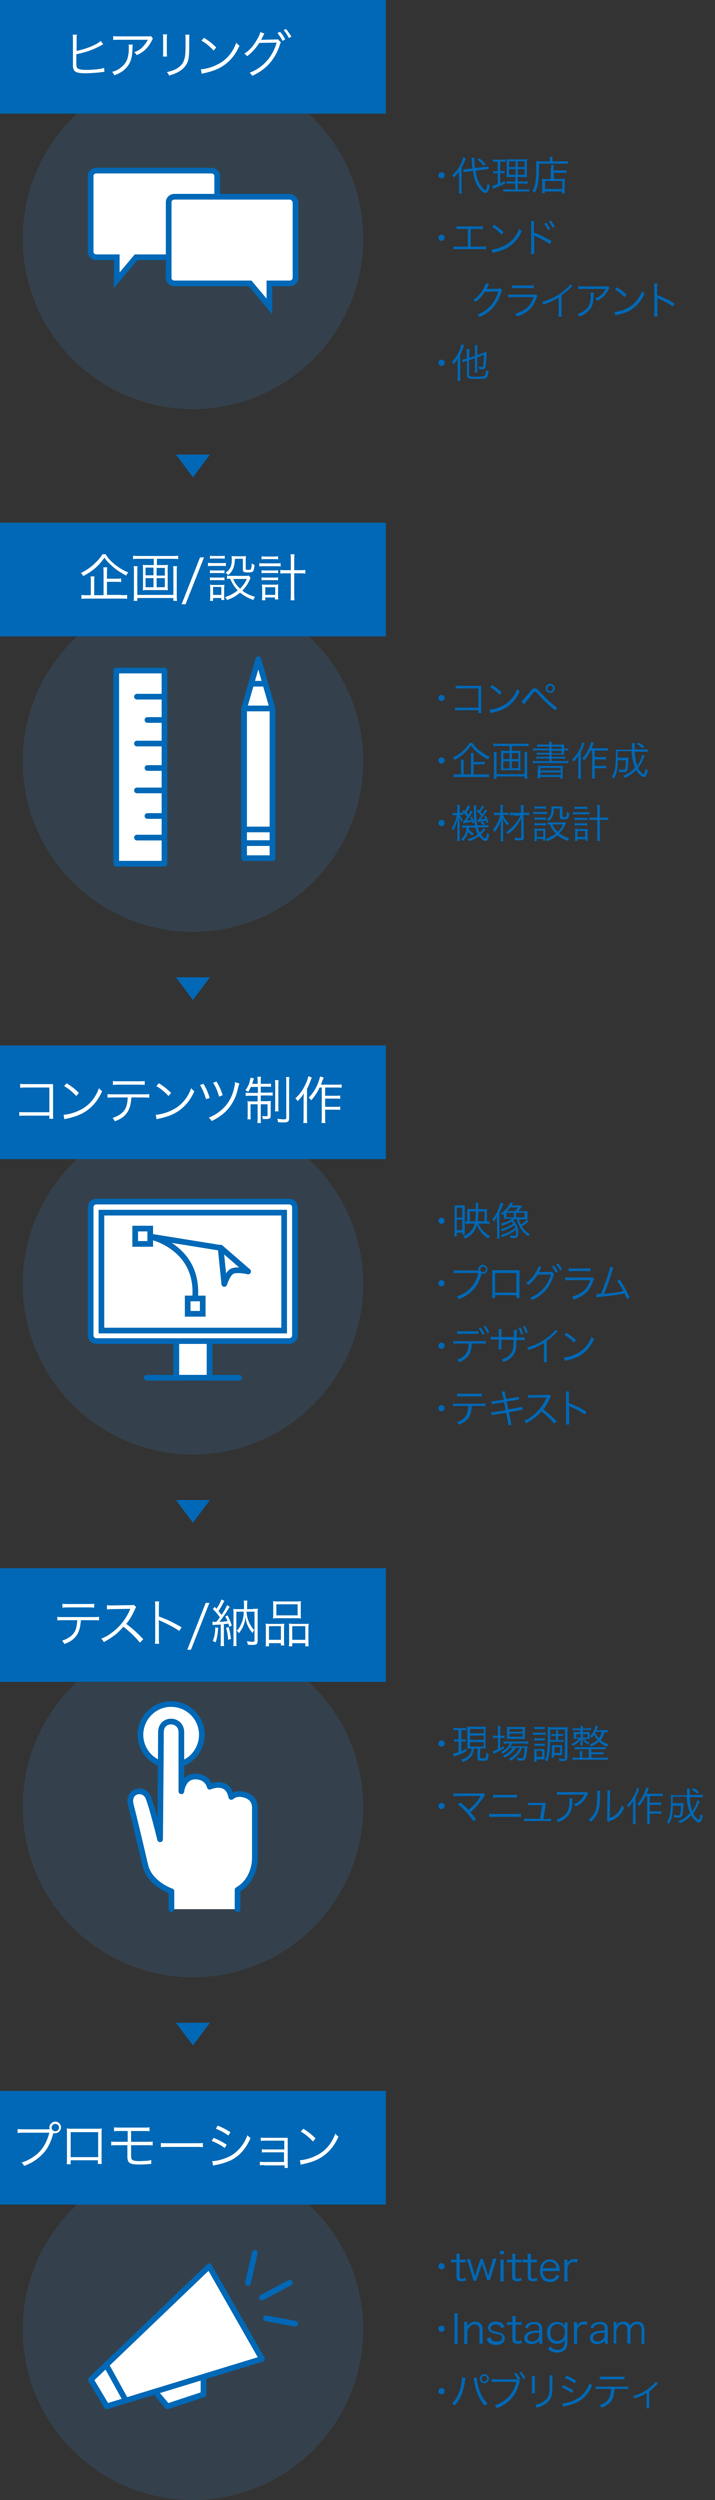 <?xml version="1.0" encoding="utf-8"?>
<!-- Generator: Adobe Illustrator 27.0.0, SVG Export Plug-In . SVG Version: 6.00 Build 0)  -->
<svg version="1.1" id="レイヤー_1" xmlns="http://www.w3.org/2000/svg" xmlns:xlink="http://www.w3.org/1999/xlink" x="0px"
	 y="0px" viewBox="0 0 252 880" style="enable-background:new 0 0 252 880;" xml:space="preserve">
<rect x="0" y="0" width="252" height="880" fill="#333333" stroke="none"/>
<style type="text/css">
	.st0{enable-background:new    ;}
	.st1{fill:#0068B6;}
	.st2{opacity:0.15;fill:#3C96DC;}
	.st3{fill:none;}
	.st4{fill:#FFFFFF;stroke:#0068B6;stroke-width:2;stroke-linecap:round;stroke-linejoin:round;}
	.st5{fill:none;stroke:#0068B6;stroke-width:2;stroke-linecap:round;stroke-linejoin:round;}
	.st6{fill:#FFFFFF;}
	.st7{fill:#FFFFFF;stroke:#0068B6;stroke-width:2;stroke-linecap:round;stroke-miterlimit:10;}
	.st8{fill:none;stroke:#0068B6;stroke-width:2;stroke-linecap:round;stroke-miterlimit:10;}
</style>
<g class="st0">
	<path class="st1" d="M156.7,797.7c0,0.6-0.5,1.1-1.1,1.1s-1.1-0.5-1.1-1.1c0-0.6,0.5-1.1,1.1-1.1S156.7,797,156.7,797.7z"/>
	<path class="st1" d="M162.1,793.3c-0.1,0.4-0.1,1-0.1,1.6v0.5h0.7c0.6,0,0.9,0,1.4-0.1v1.1c-0.4-0.1-0.8-0.1-1.4-0.1H162v4.9
		c0,0.4,0.1,0.6,0.2,0.7c0.2,0.2,0.4,0.2,0.7,0.2c0.4,0,0.6-0.1,1.1-0.4l0.3,1c-0.6,0.2-1,0.3-1.6,0.3c-0.6,0-1.1-0.2-1.4-0.4
		s-0.4-0.7-0.4-1.3v-5h-0.6c-0.5,0-0.8,0-1.3,0.1v-1.1c0.4,0.1,0.7,0.1,1.3,0.1h0.6v-0.5c0-0.6,0-1.1-0.1-1.6H162.1z"/>
	<path class="st1" d="M171.8,802.9c-0.1-0.3-0.2-0.7-0.3-1.1l-1.4-4.1c0-0.1-0.1-0.4-0.2-0.9c-0.1,0.4-0.2,0.8-0.3,0.9l-1.4,4
		c-0.1,0.4-0.3,0.8-0.3,1.1h-1c-0.1-0.4-0.1-0.4-0.3-1.1l-1.5-4.8c-0.2-0.5-0.4-1.2-0.6-1.7h1.3c0,0.4,0.1,0.9,0.3,1.5l1,3.5
		c0.1,0.2,0.2,0.5,0.3,1c0.1-0.3,0.3-0.9,0.3-1l1.3-4c0.2-0.4,0.3-0.8,0.3-1.1h0.9c0,0.3,0.1,0.6,0.3,1.1l1.3,4
		c0,0.1,0.1,0.4,0.2,0.6c0.1,0.2,0.1,0.2,0.1,0.3c0.1-0.5,0.2-0.9,0.2-1l1.1-3.6c0.2-0.6,0.3-1.1,0.3-1.5h1.3
		c-0.1,0.3-0.3,0.9-0.5,1.7l-1.5,4.8c-0.2,0.6-0.2,0.8-0.3,1.1H171.8z"/>
	<path class="st1" d="M177.6,792.3v1.2h-1.4v-1.2H177.6z M177.6,795.4c-0.1,0.5-0.1,0.9-0.1,1.6v4.4c0,0.6,0,1,0.1,1.6h-1.3
		c0.1-0.6,0.1-1,0.1-1.6v-4.4c0-0.7,0-1.1-0.1-1.6H177.6z"/>
	<path class="st1" d="M181.7,793.3c-0.1,0.4-0.1,1-0.1,1.6v0.5h0.7c0.6,0,0.9,0,1.4-0.1v1.1c-0.4-0.1-0.8-0.1-1.4-0.1h-0.7v4.9
		c0,0.4,0.1,0.6,0.2,0.7c0.2,0.2,0.4,0.2,0.7,0.2c0.4,0,0.6-0.1,1.1-0.4l0.3,1c-0.6,0.2-1,0.3-1.6,0.3c-0.6,0-1.1-0.2-1.4-0.4
		s-0.4-0.7-0.4-1.3v-5H180c-0.5,0-0.8,0-1.3,0.1v-1.1c0.4,0.1,0.7,0.1,1.3,0.1h0.6v-0.5c0-0.6,0-1.1-0.1-1.6H181.7z"/>
	<path class="st1" d="M187.2,793.3c-0.1,0.4-0.1,1-0.1,1.6v0.5h0.7c0.6,0,0.9,0,1.4-0.1v1.1c-0.4-0.1-0.8-0.1-1.4-0.1h-0.7v4.9
		c0,0.4,0.1,0.6,0.2,0.7c0.2,0.2,0.4,0.2,0.7,0.2c0.4,0,0.6-0.1,1.1-0.4l0.3,1c-0.6,0.2-1,0.3-1.6,0.3c-0.6,0-1.1-0.2-1.4-0.4
		s-0.4-0.7-0.4-1.3v-5h-0.6c-0.5,0-0.8,0-1.3,0.1v-1.1c0.4,0.1,0.7,0.1,1.3,0.1h0.6v-0.5c0-0.6,0-1.1-0.1-1.6H187.2z"/>
	<path class="st1" d="M191.3,799.3c0,0.9,0.2,1.5,0.6,2c0.4,0.6,1.1,1,2,1c1.1,0,1.9-0.6,2.3-1.6l1,0.4c-0.3,0.6-0.4,0.8-0.8,1.2
		c-0.7,0.6-1.5,1-2.5,1c-2.2,0-3.6-1.5-3.6-4c0-2.4,1.4-4,3.5-4c1.8,0,3.1,1.2,3.4,3c0,0.2,0.1,0.7,0.1,1.1H191.3z M196.1,798.4
		c-0.1-0.8-0.3-1.3-0.7-1.7c-0.4-0.4-1-0.6-1.7-0.6c-0.9,0-1.6,0.4-2,1.2c-0.2,0.3-0.3,0.6-0.4,1.1H196.1z"/>
	<path class="st1" d="M203.3,796.4c-0.5-0.2-0.8-0.2-1.1-0.2c-0.7,0-1.3,0.3-1.7,0.9c-0.3,0.4-0.5,0.8-0.5,1.4v2.9
		c0,0.6,0,1,0.1,1.6h-1.3c0.1-0.6,0.1-1,0.1-1.6v-4.4c0-0.7,0-1.1-0.1-1.6h1.2v0.8c0,0.1,0,0.3,0,0.4c0.3-0.4,0.5-0.7,0.8-0.9
		c0.5-0.4,1-0.5,1.7-0.5c0.4,0,0.7,0,1.2,0.1L203.3,796.4z"/>
</g>
<g class="st0">
	<path class="st1" d="M156.7,819.7c0,0.6-0.5,1.1-1.1,1.1s-1.1-0.5-1.1-1.1c0-0.6,0.5-1.1,1.1-1.1S156.7,819,156.7,819.7z"/>
	<path class="st1" d="M161.4,814.3c-0.1,0.5-0.1,1-0.1,1.6v7.5c0,0.6,0,1.1,0.1,1.6h-1.3c0.1-0.5,0.1-0.9,0.1-1.6v-7.5
		c0-0.7,0-1.1-0.1-1.6H161.4z"/>
	<path class="st1" d="M163.5,824.9c0.1-0.5,0.1-0.9,0.1-1.6v-4.4c0-0.6,0-1-0.1-1.6h1.2v1c0,0.2,0,0.3,0,0.6
		c0.7-1.1,1.6-1.7,2.8-1.7c1,0,1.8,0.4,2.2,1.1c0.3,0.4,0.4,0.9,0.4,1.6v3.5c0,0.7,0,1.1,0.1,1.6h-1.3c0.1-0.5,0.1-1,0.1-1.6v-3.3
		c0-1.3-0.6-1.9-1.7-1.9c-0.8,0-1.4,0.3-2,1.1c-0.4,0.5-0.5,0.8-0.6,1.4v2.7c0,0.6,0,1,0.1,1.6H163.5z"/>
	<path class="st1" d="M172.9,822.7c0.1,0.5,0.2,0.8,0.5,1c0.3,0.3,0.9,0.5,1.6,0.5c1.2,0,2-0.5,2-1.3c0-0.4-0.1-0.7-0.4-0.9
		c-0.3-0.2-0.6-0.3-1.7-0.5c-1.1-0.2-1.6-0.4-2.1-0.7c-0.5-0.3-0.8-0.9-0.8-1.5c0-0.5,0.2-1,0.6-1.4c0.5-0.5,1.2-0.7,2.2-0.7
		c1,0,1.7,0.2,2.2,0.7c0.4,0.3,0.6,0.6,0.7,1.3l-1.1,0.2c-0.1-0.4-0.2-0.5-0.4-0.7c-0.3-0.3-0.8-0.5-1.5-0.5c-1,0-1.8,0.5-1.8,1.3
		c0,0.3,0.2,0.6,0.5,0.8c0.3,0.2,0.7,0.3,1.6,0.5c1.4,0.3,1.8,0.5,2.2,0.8c0.4,0.4,0.7,0.9,0.7,1.5c0,1.4-1.2,2.3-3.1,2.3
		c-1.3,0-2.3-0.4-2.8-1.1c-0.2-0.3-0.3-0.5-0.4-1.1L172.9,822.7z"/>
	<path class="st1" d="M181.8,815.3c-0.1,0.4-0.1,1-0.1,1.6v0.5h0.7c0.6,0,0.9,0,1.4-0.1v1.1c-0.4-0.1-0.8-0.1-1.4-0.1h-0.7v4.9
		c0,0.4,0.1,0.6,0.2,0.7c0.2,0.2,0.4,0.2,0.7,0.2c0.4,0,0.6-0.1,1.1-0.4l0.3,1c-0.6,0.2-1,0.3-1.6,0.3c-0.6,0-1.1-0.2-1.4-0.4
		c-0.3-0.3-0.4-0.7-0.4-1.3v-5h-0.6c-0.5,0-0.8,0-1.3,0.1v-1.1c0.4,0.1,0.7,0.1,1.3,0.1h0.6v-0.5c0-0.6,0-1.1-0.1-1.6H181.8z"/>
	<path class="st1" d="M190.1,823.9c-0.5,0.5-0.8,0.7-1.3,0.9c-0.5,0.2-1,0.3-1.5,0.3c-1.5,0-2.5-0.8-2.5-2.1c0-1.1,0.7-1.9,2-2.3
		c0.8-0.2,1.5-0.3,3.2-0.4v-0.8c0-1-0.6-1.4-1.8-1.4c-0.8,0-1.3,0.2-1.7,0.6c-0.2,0.2-0.3,0.4-0.4,0.8l-1.1-0.2
		c0.3-0.6,0.4-0.9,0.8-1.2c0.6-0.5,1.4-0.8,2.5-0.8c1.8,0,2.8,0.8,2.8,2.3v3.9c0,0.6,0,1,0.1,1.5h-1.1V823.9z M190.1,821.1
		c-1.7,0-2.5,0.1-3.1,0.4c-0.7,0.3-1.1,0.8-1.1,1.4c0,0.8,0.6,1.3,1.5,1.3c0.8,0,1.7-0.4,2.2-1c0.3-0.4,0.4-0.6,0.4-1.2V821.1z"/>
	<path class="st1" d="M194.1,825.9c0.2,0.3,0.3,0.4,0.4,0.5c0.5,0.5,1.1,0.7,1.9,0.7c1.2,0,2.1-0.5,2.4-1.5c0.1-0.4,0.2-0.9,0.3-2.1
		c-0.2,0.4-0.4,0.6-0.6,0.8c-0.5,0.5-1.3,0.7-2.2,0.7c-2.1,0-3.5-1.5-3.5-3.8c0-2.4,1.4-3.9,3.5-3.9c1.2,0,2.1,0.5,2.7,1.5
		c0-0.2,0-0.3,0-0.5v-0.8h1.1c-0.1,0.5-0.1,0.9-0.1,1.6v5c0,1.4-0.3,2.3-0.8,2.9c-0.6,0.7-1.6,1.1-2.9,1.1c-1.4,0-2.3-0.4-3.2-1.4
		L194.1,825.9z M196.4,824c1.6,0,2.7-1.2,2.7-3c0-1.8-1-2.9-2.6-2.9c-1.6,0-2.5,1.1-2.5,3C193.9,822.9,194.9,824,196.4,824z"/>
	<path class="st1" d="M206.7,818.4c-0.5-0.2-0.8-0.2-1.1-0.2c-0.7,0-1.3,0.3-1.7,0.9c-0.3,0.4-0.5,0.8-0.5,1.4v2.9
		c0,0.6,0,1,0.1,1.6h-1.3c0.1-0.6,0.1-1,0.1-1.6v-4.4c0-0.7,0-1.1-0.1-1.6h1.2v0.8c0,0.1,0,0.3,0,0.4c0.3-0.4,0.5-0.7,0.8-0.9
		c0.5-0.4,1-0.5,1.7-0.5c0.4,0,0.7,0,1.2,0.1L206.7,818.4z"/>
	<path class="st1" d="M213.2,823.9c-0.5,0.5-0.8,0.7-1.3,0.9c-0.5,0.2-1,0.3-1.5,0.3c-1.5,0-2.5-0.8-2.5-2.1c0-1.1,0.7-1.9,2-2.3
		c0.8-0.2,1.5-0.3,3.2-0.4v-0.8c0-1-0.6-1.4-1.8-1.4c-0.8,0-1.3,0.2-1.7,0.6c-0.2,0.2-0.3,0.4-0.4,0.8l-1.1-0.2
		c0.3-0.6,0.4-0.9,0.8-1.2c0.6-0.5,1.4-0.8,2.5-0.8c1.8,0,2.8,0.8,2.8,2.3v3.9c0,0.6,0,1,0.1,1.5h-1.1V823.9z M213.2,821.1
		c-1.7,0-2.5,0.1-3.1,0.4c-0.7,0.3-1.1,0.8-1.1,1.4c0,0.8,0.6,1.3,1.5,1.3c0.8,0,1.7-0.4,2.2-1c0.3-0.4,0.4-0.6,0.4-1.2V821.1z"/>
	<path class="st1" d="M216.2,824.9c0.1-0.5,0.1-0.9,0.1-1.6v-4.4c0-0.7,0-1.1-0.1-1.6h1.1v0.8c0,0.1,0,0.2,0,0.5
		c0.1-0.2,0.3-0.4,0.5-0.7c0.5-0.5,1.2-0.7,2-0.7c0.8,0,1.4,0.2,1.8,0.7c0.2,0.2,0.3,0.4,0.4,0.8c0.7-1.1,1.4-1.5,2.6-1.5
		c0.9,0,1.6,0.3,2,0.9c0.3,0.4,0.5,1,0.5,1.8v3.5c0,0.7,0,1.1,0.1,1.6H226c0.1-0.5,0.1-0.8,0.1-1.6V820c0-1.3-0.5-1.9-1.6-1.9
		c-0.7,0-1.4,0.4-1.8,1c-0.3,0.4-0.5,1-0.5,1.4v2.8c0,0.7,0,1.1,0.1,1.6h-1.3c0.1-0.5,0.1-0.9,0.1-1.6V820c0-1.2-0.6-1.9-1.6-1.9
		c-0.7,0-1.4,0.4-1.8,1.1c-0.3,0.4-0.5,1-0.5,1.4v2.7c0,0.6,0,1,0.1,1.6H216.2z"/>
</g>
<g class="st0">
	<path class="st1" d="M156.7,841.7c0,0.6-0.5,1.1-1.1,1.1s-1.1-0.5-1.1-1.1c0-0.6,0.5-1.1,1.1-1.1S156.7,841,156.7,841.7z"/>
	<path class="st1" d="M164.1,837c-0.1,0.2-0.1,0.2-0.2,1c-0.6,4-1.7,6.7-3.7,8.7c-0.3-0.4-0.5-0.5-0.9-0.7c0.9-0.8,1.4-1.6,2-2.8
		c0.7-1.4,1.2-3,1.4-4.9c0.1-0.6,0.1-1.1,0.1-1.3c0,0,0-0.1,0-0.2L164.1,837z M168,836.8c0,0.6,0.3,2.2,0.6,3.4
		c0.7,2.5,1.8,4.5,3.2,5.8c-0.4,0.2-0.5,0.4-0.9,0.8c-1.9-2-3.3-5.2-3.8-8.8c-0.1-0.5-0.1-0.7-0.2-0.9L168,836.8z M172.3,837.3
		c0,0.9-0.7,1.6-1.6,1.6c-0.9,0-1.6-0.7-1.6-1.6c0-0.9,0.7-1.6,1.6-1.6S172.3,836.4,172.3,837.3z M169.7,837.3c0,0.5,0.4,1,1,1
		c0.5,0,1-0.4,1-1c0-0.5-0.4-1-1-1C170.2,836.3,169.7,836.8,169.7,837.3z"/>
	<path class="st1" d="M183.2,838.3c-0.1,0.1-0.1,0.2-0.3,0.9c-0.8,2.6-1.8,4.3-3.4,5.8c-1.3,1.2-2.6,2-4.4,2.6
		c-0.2-0.4-0.4-0.6-0.7-1c1.9-0.5,3.9-1.8,5.1-3.2c1.1-1.3,2-2.9,2.5-5h-7.1c-0.8,0-1.1,0-1.6,0.1v-1.1c0.5,0.1,0.8,0.1,1.6,0.1h6.8
		c0.3,0,0.5,0,0.8,0c-0.6-1-0.8-1.3-1.3-1.9l0.7-0.4c0.7,0.9,1.2,1.6,1.5,2.2l-0.5,0.3L183.2,838.3z M183.7,834.8
		c0.6,0.8,1,1.3,1.5,2.2l-0.7,0.4c-0.3-0.7-0.9-1.5-1.4-2.2L183.7,834.8z"/>
	<path class="st1" d="M188.6,836.2c0,0.3-0.1,0.5-0.1,1.2v3.8c0,0.7,0,0.8,0.1,1.2h-1.2c0-0.3,0.1-0.6,0.1-1.2v-3.7
		c0-0.6,0-0.8-0.1-1.2H188.6z M194.8,836.2c-0.1,0.3-0.1,0.5-0.1,1.2v1.7c0,2.2-0.1,3.5-0.3,4.3c-0.4,1.3-1.3,2.3-2.7,3.1
		c-0.7,0.4-1.4,0.7-2.5,1c-0.2-0.4-0.2-0.5-0.6-1c1.3-0.3,1.9-0.5,2.7-1c1.3-0.8,2-1.7,2.2-3c0.2-0.8,0.2-1.4,0.2-3.6v-1.6
		c0-0.7,0-0.9-0.1-1.2H194.8z"/>
	<path class="st1" d="M198.5,839.6c1.3,0.5,2.3,1.1,3.6,1.8l-0.5,0.9c-1-0.7-2.3-1.4-3.6-1.9L198.5,839.6z M198.1,846
		c0.9,0,2.4-0.3,3.8-0.9c1.7-0.7,3.1-1.7,4.2-3.1c0.8-1,1.2-1.9,1.7-3.1c0.3,0.4,0.5,0.5,0.9,0.7c-1.2,2.9-2.9,4.8-5.4,6
		c-1,0.5-2.4,1-3.5,1.2c-0.2,0-0.5,0.1-0.8,0.2c-0.3,0.1-0.3,0.1-0.5,0.2L198.1,846z M199.6,836.2c1.4,0.6,2.3,1,3.5,1.8l-0.6,0.9
		c-1-0.7-2.4-1.5-3.4-1.8L199.6,836.2z"/>
	<path class="st1" d="M216.6,840.9c0,0.4-0.1,0.9-0.2,1.5c-0.2,1.7-0.8,2.8-1.9,3.7c-0.6,0.5-1.3,0.9-2.5,1.4
		c-0.2-0.4-0.3-0.6-0.7-0.9c1.8-0.6,3-1.5,3.5-2.8c0.3-0.7,0.5-1.8,0.6-2.9h-3.8c-0.7,0-1.1,0-1.6,0.1v-1c0.5,0.1,0.8,0.1,1.6,0.1
		h8.2c0.8,0,1.1,0,1.6-0.1v1c-0.5-0.1-0.9-0.1-1.6-0.1H216.6z M211.5,836.5c0.5,0.1,0.7,0.1,1.6,0.1h5.4c0.9,0,1.1,0,1.6-0.1v1.1
		c-0.4-0.1-0.8-0.1-1.6-0.1h-5.5c-0.8,0-1.2,0-1.6,0.1V836.5z"/>
	<path class="st1" d="M231.9,839c-0.2,0.1-0.2,0.2-0.3,0.3c-0.8,0.8-1.5,1.4-2.8,2.5v4.7c0,0.5,0,0.9,0.1,1.2h-1.1
		c0-0.3,0.1-0.5,0.1-1.2v-4.2c-1.4,0.9-2.6,1.4-4.3,1.9c-0.1-0.4-0.2-0.5-0.5-0.8c1.4-0.4,2.2-0.7,3.2-1.2c1.5-0.8,2.8-1.7,4-2.9
		c0.4-0.4,0.6-0.6,0.8-0.9L231.9,839z"/>
</g>
<circle id="base" class="st2" cx="68" cy="820" r="60"/>
<g id="promotion" transform="translate(116.123 61.122)">
	<rect id="base-2" x="-116.1" y="710.9" class="st3" width="136" height="96"/>
	<g id="グループ_1635" transform="translate(-85.001 -5)">
		<path id="パス_1362" class="st4" d="M40.6,780.5v6.2l-12.7,4.2l-4.4-5.2"/>
		<path id="パス_1361" class="st4" d="M0.9,781.5l41.7-39.9l18.6,32.6L6.5,790.9L0.9,781.5z"/>
		<line id="線_73" class="st5" x1="6.3" y1="776.3" x2="13.2" y2="788.8"/>
		<line id="線_74" class="st5" x1="58.7" y1="736.9" x2="56.3" y2="747.4"/>
		<line id="線_75" class="st5" x1="61.2" y1="752.6" x2="71" y2="747.4"/>
		<line id="線_76" class="st5" x1="62.6" y1="759.9" x2="72.9" y2="761.8"/>
	</g>
</g>
<g id="label" transform="translate(-444 -4416)">
	<rect id="belt" x="444" y="5152" class="st1" width="136" height="40"/>
	<g class="st0">
		<path class="st6" d="M461.5,5165.4c-0.1-0.2-0.1-0.4-0.1-0.5c0-1.1,0.9-2.1,2.1-2.1c1.1,0,2,0.9,2,2c0,1.1-0.9,2.1-2.1,2.1
			c-0.2,0-0.4,0-0.6-0.1c0,0.1,0,0.1,0,0.1c-0.9,3.2-2,5.5-3.7,7.2c-1.9,2-3.9,3.3-6.6,4.3c-0.3-0.6-0.5-0.8-0.9-1.2
			c2.4-0.7,5-2.3,6.6-4.1c1.5-1.7,2.5-3.8,3.2-6.4h-9.2c-1,0-1.5,0-2,0.1v-1.4c0.6,0.1,1.1,0.1,2,0.1h8.9H461.5z M462.2,5164.9
			c0,0.7,0.6,1.3,1.3,1.3c0.7,0,1.3-0.6,1.3-1.3c0-0.7-0.6-1.3-1.3-1.3C462.8,5163.6,462.2,5164.2,462.2,5164.9z"/>
		<path class="st6" d="M468.9,5176.5v1.3h-1.4c0.1-0.4,0.1-0.8,0.1-1.4v-9.8c0-0.7,0-1-0.1-1.4c0.4,0,0.7,0.1,1.4,0.1h9.6
			c0.8,0,1,0,1.4-0.1c-0.1,0.4-0.1,0.7-0.1,1.4v9.7c0,0.5,0,1,0.1,1.4h-1.4v-1.3H468.9z M478.6,5166.5h-9.7v8.8h9.7V5166.5z"/>
		<path class="st6" d="M485.3,5171.1c-1,0-1.5,0-2.1,0.1v-1.4c0.6,0.1,1,0.1,2.1,0.1h3.7v-3.8h-2.7c-1,0-1.5,0-2.1,0.1v-1.4
			c0.6,0.1,1,0.1,2.1,0.1h8.3c1.1,0,1.5,0,2.1-0.1v1.4c-0.5-0.1-1-0.1-2.1-0.1h-4.4v3.8h5.5c1.1,0,1.5,0,2.1-0.1v1.4
			c-0.6-0.1-1.1-0.1-2.1-0.1h-5.5v3.5c0,1.1,0.1,1.4,0.5,1.7c0.3,0.2,1.1,0.4,2.3,0.4c0.7,0,1.7-0.1,2.7-0.1c0.7-0.1,1-0.1,1.6-0.3
			v1.4c-0.1,0-0.2,0-0.2,0c-0.2,0-0.2,0-1.4,0.1c-0.7,0.1-2,0.1-2.8,0.1c-3.2,0-4-0.6-4-2.8v-4H485.3z"/>
		<path class="st6" d="M500.6,5170.3c0.5,0.1,1,0.1,2.2,0.1h10.5c1.3,0,1.6,0,2.2-0.1v1.5c-0.6-0.1-1-0.1-2.2-0.1h-10.4
			c-1.3,0-1.7,0-2.2,0.1V5170.3z"/>
		<path class="st6" d="M519.3,5168.5c1.7,0.7,3,1.4,4.6,2.4l-0.7,1.2c-1.3-1-3-1.9-4.6-2.5L519.3,5168.5z M518.8,5176.7
			c1.2,0,3-0.4,4.8-1.1c2.2-0.8,3.9-2.1,5.4-4c1-1.3,1.6-2.4,2.2-4c0.5,0.5,0.6,0.6,1.1,1c-1.6,3.7-3.8,6.2-6.9,7.8
			c-1.3,0.6-3.1,1.2-4.6,1.5c-0.3,0.1-0.6,0.1-1,0.2c-0.4,0.1-0.4,0.1-0.7,0.2L518.8,5176.7z M520.7,5164.2c1.8,0.7,2.9,1.3,4.5,2.3
			l-0.7,1.2c-1.2-0.9-3.1-1.9-4.4-2.4L520.7,5164.2z"/>
		<path class="st6" d="M537.2,5178.1c-1,0-1.1,0-1.6,0.1v-1.3c0.4,0.1,0.9,0.1,1.6,0.1h6.9v-3.4h-6.3c-1,0-1.1,0-1.5,0.1v-1.2
			c0.4,0.1,0.9,0.1,1.6,0.1h6.3v-3.1h-6.7c-1,0-1.1,0-1.6,0.1v-1.2c0.4,0.1,0.9,0.1,1.6,0.1h6.7c0.6,0,0.9,0,1.2,0
			c0,0.5,0,0.8,0,1.4v8.1c0,0.6,0,0.8,0.1,1.1h-1.2v-0.9H537.2z"/>
		<path class="st6" d="M549.7,5176.4c1.4-0.1,3.6-0.6,5.2-1.4c3.5-1.5,5.9-4.2,7.3-8c0.4,0.6,0.6,0.7,1.1,1.1
			c-1.4,3.1-3.1,5.2-5.5,6.9c-1.9,1.3-3.7,2-6.7,2.7c-0.5,0.1-0.6,0.1-1.1,0.3L549.7,5176.4z M550.9,5165.3c1.9,1.2,3,2.1,4.3,3.4
			l-0.9,1.1c-1.3-1.4-2.7-2.6-4.3-3.5L550.9,5165.3z"/>
	</g>
</g>
<g class="st0">
	<path class="st1" d="M156.7,613.7c0,0.6-0.5,1.1-1.1,1.1s-1.1-0.5-1.1-1.1c0-0.6,0.5-1.1,1.1-1.1S156.7,613,156.7,613.7z"/>
	<path class="st1" d="M161,609c-0.6,0-0.8,0-1.2,0.1v-0.9c0.3,0.1,0.6,0.1,1.2,0.1h2.1c0.5,0,0.8,0,1.2-0.1v0.9
		c-0.3,0-0.6-0.1-1.1-0.1h-0.6v3.3h0.6c0.4,0,0.6,0,0.9-0.1v0.9c-0.3,0-0.6-0.1-0.9-0.1h-0.6v3.4c0.5-0.2,0.9-0.4,1.8-0.9l0,0.9
		c-1.2,0.7-2.2,1.1-3.6,1.6c-0.3,0.1-0.6,0.2-0.8,0.3l-0.3-1c0.5-0.1,1-0.3,1.9-0.6V613h-0.7c-0.4,0-0.6,0-0.9,0.1v-0.9
		c0.3,0.1,0.5,0.1,1,0.1h0.6V609H161z M166.1,615.5c-0.6,0-1,0-1.4,0c0-0.4,0-0.8,0-1.4v-5c0-0.7,0-1-0.1-1.4c0.3,0,0.7,0.1,1.4,0.1
		h3.9c0.7,0,1,0,1.3-0.1c0,0.4-0.1,0.7-0.1,1.4v4.9c0,0.7,0,1.1,0.1,1.5c-0.4,0-0.7-0.1-1.4-0.1h-0.6v3.2c0,0.3,0.1,0.3,1,0.3
		c0.7,0,0.9-0.1,1-0.2c0.1-0.2,0.2-0.9,0.2-1.7c0.3,0.2,0.5,0.3,0.8,0.4c-0.2,2.3-0.3,2.4-2.1,2.4c-1.5,0-1.8-0.1-1.8-0.9v-3.4h-1.3
		c-0.1,1-0.3,1.8-0.8,2.5c-0.7,1-1.6,1.7-3.1,2.2c-0.2-0.3-0.3-0.5-0.6-0.8c1.3-0.3,2.1-0.8,2.8-1.6c0.6-0.7,0.9-1.4,0.9-2.3H166.1z
		 M165.7,610.1h4.8v-1.5h-4.8V610.1z M165.7,612.4h4.8v-1.5h-4.8V612.4z M165.7,614.8h4.8v-1.6h-4.8V614.8z"/>
	<path class="st1" d="M175.5,609c0-0.7,0-1.1-0.1-1.5h1c-0.1,0.4-0.1,0.9-0.1,1.6v1.9h0.3c0.5,0,0.9,0,1.2-0.1v0.9
		c-0.4,0-0.8-0.1-1.2-0.1h-0.3v3.6c0.4-0.2,0.7-0.4,1.2-0.7l0.1,0.8c-0.8,0.5-2.1,1.2-2.9,1.6c-0.2,0.1-0.6,0.3-0.7,0.4l-0.3-1
		c0.5-0.1,0.7-0.2,1.8-0.7v-4h-0.6c-0.4,0-0.8,0-1.2,0.1v-0.9c0.4,0.1,0.7,0.1,1.2,0.1h0.6V609z M179.5,615.4
		c-0.6,0.7-1.3,1.3-2.4,1.9c-0.2-0.3-0.3-0.5-0.6-0.6c1.7-0.8,2.7-1.8,3.2-3h-0.9c-0.6,0-1,0-1.3,0.1v-0.9c0.3,0.1,0.6,0.1,1.3,0.1
		h6c0.7,0,1.1,0,1.4-0.1v0.9c-0.4,0-0.8-0.1-1.4-0.1h-4.3c-0.2,0.4-0.3,0.6-0.6,1h4.6c0.7,0,1,0,1.4-0.1c0,0.2,0,0.3-0.1,0.8
		c-0.1,1.7-0.4,3.2-0.6,3.7c-0.3,0.5-0.6,0.6-1.6,0.6c-0.3,0-0.8,0-1.2-0.1c0-0.4-0.1-0.6-0.3-0.9c0.7,0.1,1.2,0.2,1.7,0.2
		c0.6,0,0.7-0.1,0.8-1c0.2-0.7,0.3-1.6,0.3-2.7h-0.9c-0.4,0.9-0.7,1.5-1.2,2.1c-0.4,0.5-1.2,1.3-1.7,1.7c-0.3,0.3-0.6,0.4-1.1,0.8
		c-0.2-0.3-0.3-0.4-0.6-0.7c1.2-0.7,2-1.3,2.7-2.1c0.5-0.6,0.9-1.2,1.1-1.8h-1.4c-0.8,1.4-2.1,2.5-3.9,3.5c-0.2-0.3-0.3-0.4-0.6-0.7
		c1.6-0.7,2.9-1.8,3.5-2.8H179.5z M179.9,612c-0.6,0-1,0-1.3,0.1c0-0.4,0.1-0.7,0.1-1.3V609c0-0.6,0-0.8-0.1-1.2
		c0.4,0.1,0.7,0.1,1.3,0.1h3.7c0.6,0,1.1,0,1.5-0.1c0,0.4-0.1,0.7-0.1,1.3v1.8c0,0.6,0,1,0.1,1.2c-0.3,0-0.7,0-1.3,0H179.9z
		 M179.5,609.6h4.7v-1h-4.7V609.6z M179.5,611.3h4.7v-1.1h-4.7V611.3z"/>
	<path class="st1" d="M187.8,609.8c0.3,0.1,0.6,0.1,1.1,0.1h2.3c0.6,0,0.8,0,1.1-0.1v0.9c-0.3,0-0.5-0.1-1-0.1h-2.4
		c-0.5,0-0.8,0-1.1,0.1V609.8z M188.2,620c0-0.4,0.1-0.9,0.1-1.4v-1.9c0-0.4,0-0.8-0.1-1.1c0.2,0,0.4,0.1,0.9,0.1h1.9l0.4,0h0.2
		c0.1,0,0.1,0,0.3,0c0,0.2,0,0.4,0,1.1v1.6c0,0.4,0,0.7,0,0.9c-0.2,0-0.4,0-0.8,0h-2v0.8H188.2z M188.3,611.8c0.3,0,0.5,0.1,1,0.1
		h1.8c0.4,0,0.7,0,0.9-0.1v0.9c-0.3,0-0.5-0.1-0.9-0.1h-1.8c-0.4,0-0.7,0-1,0.1V611.8z M188.3,613.7c0.3,0,0.5,0.1,1,0.1h1.8
		c0.5,0,0.7,0,0.9-0.1v0.9c-0.3,0-0.5-0.1-0.9-0.1h-1.8c-0.4,0-0.7,0-0.9,0.1V613.7z M188.3,607.8c0.3,0.1,0.5,0.1,1,0.1h1.7
		c0.5,0,0.7,0,1-0.1v0.9c-0.3,0-0.6-0.1-1-0.1h-1.7c-0.4,0-0.7,0-1,0.1V607.8z M189.1,618.4h2v-2.1h-2V618.4z M199.9,618.8
		c0,0.4-0.1,0.7-0.4,0.9c-0.2,0.1-0.5,0.2-1.1,0.2c-0.3,0-0.5,0-1.3-0.1c0-0.4-0.1-0.5-0.2-0.9c0.7,0.1,1.1,0.2,1.7,0.2
		c0.4,0,0.5-0.1,0.5-0.4v-9.9h-5.2v1.6c0,3.1-0.1,5.5-0.3,6.9c-0.2,1.1-0.4,2-0.9,2.8c-0.2-0.3-0.3-0.4-0.7-0.6
		c0.5-0.8,0.7-1.4,0.8-2.7c0.2-1.5,0.3-3.8,0.3-6.7c0-1.3,0-1.7-0.1-2.2c0.4,0,0.7,0.1,1.4,0.1h4.3c0.7,0,1,0,1.4-0.1
		c0,0.4-0.1,0.7-0.1,1.4V618.8z M195.3,611c-0.4,0-0.7,0-1,0.1v-0.8c0.4,0.1,0.6,0.1,1,0.1h0.7v-0.2c0-0.5,0-0.8-0.1-1.1h0.9
		c-0.1,0.3-0.1,0.6-0.1,1.1v0.2h0.7c0.4,0,0.7,0,1-0.1v0.8c-0.3,0-0.5-0.1-1-0.1h-0.7v1.5h0.9c0.5,0,0.7,0,1-0.1v0.8
		c-0.3-0.1-0.5-0.1-1-0.1h-2.6c-0.4,0-0.6,0-1,0.1v-0.8c0.3,0.1,0.5,0.1,1,0.1h0.9V611H195.3z M198.1,617c0,0.3,0,0.5,0,0.8
		c0,0-0.1,0-0.1,0c0,0-0.1,0-0.2,0c0,0,0,0-0.1,0c-0.1,0-0.1,0-0.7,0h-1.8v0.9h-0.8c0-0.3,0.1-0.6,0.1-1.1v-2.4c0-0.4,0-0.6,0-0.9
		c0.3,0,0.6,0,1,0h1.6c0.5,0,0.8,0,1,0c0,0.3,0,0.5,0,0.9V617z M195.4,617h2v-2h-2V617z"/>
	<path class="st1" d="M207.2,608.3c0.5,0,0.8,0,1.1-0.1v0.8c-0.3,0-0.7-0.1-1.1-0.1h-1.8v0.8h1.3c0.6,0,0.8,0,1.1-0.1
		c0,0.2,0,0.4,0,0.8v0.8c0,0.4,0,0.6,0,0.9c-0.2,0-0.4,0-1.1,0h-0.9c0.6,0.6,1.1,1,2,1.3c-0.2,0.2-0.3,0.3-0.5,0.6
		c-0.9-0.5-1.5-1-2-1.8c0,0.1,0,0.1,0,0.2c0,0.2,0,0.5,0,0.7v0.5c0,0.4,0,0.6,0.1,0.8h-0.9c0-0.2,0.1-0.4,0.1-0.8v-0.5
		c0-0.2,0-0.4,0.1-0.9c-0.6,0.9-1.5,1.7-2.8,2.3c-0.2-0.3-0.3-0.4-0.6-0.6c1.1-0.4,2.1-1.1,2.8-1.9h-0.8c-0.5,0-0.8,0-1.1,0.1
		c0-0.3,0-0.6,0-0.9v-0.8c0-0.4,0-0.6,0-0.8c0.3,0,0.6,0.1,1.1,0.1h1.2V609H203c-0.5,0-0.9,0-1.2,0.1v-0.8c0.3,0.1,0.6,0.1,1.2,0.1
		h1.7c0-0.4,0-0.7-0.1-0.9h0.9c-0.1,0.3-0.1,0.5-0.1,0.9H207.2z M207.6,615.7h-3.7c-0.6,0-0.9,0-1.3,0.1v-0.9
		c0.4,0.1,0.7,0.1,1.3,0.1h8.2c0.7,0,1,0,1.4-0.1v0.9c-0.4-0.1-0.7-0.1-1.4-0.1h-3.7v1.1h3.1c0.6,0,0.9,0,1.2-0.1v0.9
		c-0.4-0.1-0.7-0.1-1.2-0.1h-3.1v1.2h4.5c0.6,0,1,0,1.4-0.1v0.9c-0.4-0.1-0.9-0.1-1.4-0.1h-9.7c-0.6,0-1,0-1.4,0.1v-0.9
		c0.4,0.1,0.9,0.1,1.4,0.1h1.2v-1.3c0-0.5,0-0.7-0.1-1h1c-0.1,0.3-0.1,0.6-0.1,1v1.3h2.3V615.7z M203.1,610.4v1.2h1.6v-1.2H203.1z
		 M205.4,611.6h1.7v-1.2h-1.7V611.6z M214.2,609.8c-0.4-0.1-0.6-0.1-1.1-0.1c-0.4,1.2-0.7,1.9-1.4,2.8c0.8,0.7,1.6,1.1,2.7,1.5
		c-0.2,0.3-0.3,0.5-0.5,0.8c-1.2-0.5-2-1-2.8-1.8c-0.9,0.8-1.6,1.3-2.8,1.7c-0.2-0.3-0.2-0.4-0.5-0.7c1.1-0.3,1.9-0.8,2.8-1.5
		c-0.5-0.6-0.9-1.2-1.2-1.9c-0.3,0.5-0.5,0.7-0.9,1.1c-0.2-0.2-0.3-0.3-0.6-0.6c0.6-0.5,1-1,1.3-1.7c0.4-0.7,0.6-1.4,0.7-2l0.9,0.2
		c-0.2,0.6-0.3,0.9-0.6,1.4h2.7c0.5,0,0.8,0,1.3-0.1V609.8z M209.8,609.7c0,0.1,0,0.1-0.1,0.1c0.4,0.9,0.8,1.5,1.3,2.1
		c0.6-0.7,0.9-1.3,1.1-2.3H209.8z"/>
</g>
<g class="st0">
	<path class="st1" d="M156.7,635.7c0,0.6-0.5,1.1-1.1,1.1s-1.1-0.5-1.1-1.1c0-0.6,0.5-1.1,1.1-1.1S156.7,635,156.7,635.7z"/>
	<path class="st1" d="M162.3,634.5c1.1,0.9,1.6,1.3,2.8,2.6c0.6-0.5,1.3-1.2,1.9-1.7c0.8-0.8,1.7-2.1,2.3-3c0-0.1,0.1-0.1,0.1-0.2
		c-0.2,0-0.2,0-8,0c-0.8,0-1.1,0-1.6,0.1v-1.1c0.5,0.1,0.8,0.1,1.6,0.1h8.2c0.5,0,0.6,0,0.8-0.1l0.6,0.7c-0.2,0.2-0.3,0.3-0.6,0.7
		c-1.4,2.1-2.9,3.8-4.6,5.3c0.5,0.6,1.1,1.3,2,2.5l-0.9,0.7c-1.3-2-3.4-4.3-5.5-6L162.3,634.5z"/>
	<path class="st1" d="M172.5,638.4c0.5,0.1,0.8,0.1,1.6,0.1h7.9c0.8,0,1.1,0,1.6-0.1v1.2c-0.5-0.1-0.9-0.1-1.6-0.1h-8
		c-0.7,0-1.1,0-1.6,0.1V638.4z M173.9,631.7c0.5,0.1,0.8,0.1,1.5,0.1h5.3c0.7,0,1,0,1.5-0.1v1.1c-0.4,0-0.8-0.1-1.5-0.1h-5.4
		c-0.7,0-1.1,0-1.5,0.1V631.7z"/>
	<path class="st1" d="M192.9,640.2c0.7,0,0.9,0,1.3-0.1v1c-0.3-0.1-0.7-0.1-1.3-0.1H186c-0.6,0-0.9,0-1.3,0.1v-1
		c0.4,0.1,0.6,0.1,1.3,0.1h4.3c0.3-1.5,0.6-3.6,0.8-4.8h-3.7c-0.8,0-0.9,0-1.2,0.1v-1c0.3,0.1,0.7,0.1,1.2,0.1h3.8
		c0.3,0,0.5,0,0.7-0.1l0.5,0.4c-0.1,0.2-0.1,0.3-0.2,1c-0.3,2.2-0.4,2.9-0.7,4.4H192.9z"/>
	<path class="st1" d="M201.8,633.1c0,0.3,0,0.3-0.1,1c0,2.3-0.4,3.7-1.4,4.9c-0.9,1.1-1.9,1.8-3.6,2.4c-0.2-0.4-0.3-0.6-0.6-0.9
		c1.1-0.3,1.8-0.7,2.6-1.3c1.5-1.2,2-2.6,2-5.4c0-0.4,0-0.5-0.1-0.8H201.8z M207.3,631.3c-0.1,0.2-0.2,0.2-0.3,0.6
		c-1,1.9-2.3,3.2-4.1,4c-0.2-0.4-0.3-0.5-0.7-0.8c1-0.4,1.6-0.7,2.2-1.3c0.6-0.6,1.2-1.3,1.6-2.1h-8c-0.8,0-1.1,0-1.7,0.1v-1.1
		c0.5,0.1,0.9,0.1,1.7,0.1h7.5c0.9,0,0.9,0,1.2-0.1L207.3,631.3z"/>
	<path class="st1" d="M211.6,630.4c-0.1,0.3-0.1,0.3-0.1,1.2c-0.1,3.8-0.2,4.8-0.8,6.2c-0.5,1.3-1.1,2.2-2.4,3.5
		c-0.3-0.4-0.4-0.5-0.8-0.8c1.1-0.9,1.9-1.9,2.4-3.2c0.4-1.2,0.6-3.1,0.6-6c0-0.5,0-0.7-0.1-1L211.6,630.4z M215.1,630.2
		c-0.1,0.3-0.1,0.6-0.1,1.2l-0.1,8.5c1.2-0.4,1.9-0.9,2.6-1.6c0.8-0.8,1.3-1.7,1.7-2.8c0.3,0.4,0.4,0.5,0.8,0.8
		c-0.7,1.6-1.6,2.8-2.8,3.6c-0.6,0.4-1.2,0.7-2,1c-0.3,0.1-0.3,0.1-0.4,0.2c-0.2,0.1-0.2,0.1-0.3,0.2l-0.6-0.6
		c0.1-0.2,0.1-0.4,0.1-1l0.1-8.2c0-0.9,0-0.9-0.1-1.2L215.1,630.2z"/>
	<path class="st1" d="M225.3,629.6c-0.2,0.4-0.2,0.5-0.3,0.8c-0.3,0.9-0.5,1.3-1,2.3v7.7c0,0.6,0,1.2,0.1,1.7H223
		c0.1-0.5,0.1-1,0.1-1.7v-4.7c0-0.6,0-1,0.1-1.8c-0.5,0.8-0.9,1.4-1.7,2.2c-0.3-0.4-0.3-0.4-0.6-0.7c1.2-1.1,2.2-2.5,3-4.2
		c0.3-0.7,0.5-1.3,0.6-1.9L225.3,629.6z M227.5,632.3c-0.7,1.3-1.3,2.3-2.2,3.4c-0.3-0.4-0.3-0.4-0.7-0.7c1.1-1.2,1.8-2.3,2.5-3.8
		c0.3-0.8,0.5-1.5,0.6-2l1,0.3c-0.1,0.3-0.2,0.3-0.3,0.7c-0.2,0.6-0.3,0.8-0.5,1.2h4.4c0.6,0,0.9,0,1.3-0.1v1
		c-0.4-0.1-0.7-0.1-1.3-0.1H229v2.3h2.8c0.5,0,0.8,0,1.2-0.1v1c-0.4-0.1-0.8-0.1-1.2-0.1H229v2.3h2.9c0.5,0,0.8,0,1.2-0.1v1
		c-0.4-0.1-0.7-0.1-1.2-0.1H229v2.1c0,0.7,0,1.1,0.1,1.5H228c0.1-0.3,0.1-0.7,0.1-1.5v-8.3H227.5z"/>
	<path class="st1" d="M246.6,634c0,0.1-0.2,0.4-0.4,0.9c-0.8,1.9-1.1,2.4-1.9,3.4c0.4,0.9,0.8,1.3,1.4,1.9c0.3,0.2,0.5,0.3,0.6,0.3
		c0.2,0,0.5-0.7,0.6-2c0.3,0.3,0.5,0.5,0.8,0.6c-0.2,0.9-0.3,1.3-0.5,1.7c-0.2,0.4-0.5,0.7-0.9,0.7s-0.9-0.3-1.5-0.9
		c-0.4-0.4-0.8-0.9-1.2-1.6c-1.1,1.2-2.3,2-3.9,2.8c-0.2-0.3-0.4-0.5-0.7-0.7c1.8-0.7,3-1.6,4.2-2.9c-0.6-1.5-1.1-3.5-1.2-5.8h-4.9
		c0,1.2,0,1.7,0,2.3h2.7c0.5,0,0.7,0,1.1-0.1c0,0.3,0,0.3-0.1,1.6c-0.1,1.6-0.2,2.6-0.4,3c-0.2,0.4-0.5,0.6-1.3,0.6
		c-0.5,0-0.8,0-1.5-0.1c0-0.4-0.1-0.6-0.2-0.9c0.8,0.2,1.2,0.2,1.7,0.2c0.5,0,0.6-0.1,0.7-0.7c0.1-0.6,0.2-1.6,0.2-2.7h-2.8
		c-0.1,1.8-0.2,2.8-0.4,3.9c-0.2,1-0.5,1.6-1.1,2.5c-0.3-0.3-0.4-0.5-0.7-0.6c0.5-0.7,0.8-1.3,1-2.1c0.3-1.3,0.5-3.2,0.5-5.9
		c0-0.9,0-1.2-0.1-1.6c0.5,0.1,1,0.1,1.7,0.1h4.1c-0.1-1.7-0.1-1.9-0.1-2.3h1.1c-0.1,0.3-0.1,0.6-0.1,1.1c0,0.3,0,0.5,0,1.1h3.1
		c0.8,0,1.1,0,1.5-0.1v1c-0.4-0.1-0.8-0.1-1.6-0.1h-3c0.1,2,0.4,3.7,0.9,5c0.8-1.2,1.6-2.8,1.7-3.9L246.6,634z M245.8,631.4
		c-0.8-0.7-1.1-0.9-2-1.5l0.6-0.5c0.9,0.5,1.1,0.6,2,1.4L245.8,631.4z"/>
</g>
<circle id="base-3" class="st2" cx="68" cy="636" r="60"/>
<g id="test" transform="translate(116.123 61.122)">
	<rect id="base-4" x="-116.1" y="526.9" class="st3" width="136" height="96"/>
	<g id="グループ_1636">
		<path id="パス_1360" class="st4" d="M-59.4,559.7c-5.6-2-8.6-8.1-6.6-13.8c2-5.6,8.1-8.6,13.8-6.6c5.6,2,8.6,8.1,6.6,13.8
			c-1.1,3.1-3.4,5.5-6.5,6.6"/>
		<path id="パス_1359" class="st4" d="M-55.7,610.9v-6.3c0,0-7.7-2.6-9.2-9.1s-4.4-18.7-5.1-21.2c-1.4-5.3,4.7-6.5,6.2-2.6
			c1.5,3.9,4.1,14.6,4.1,14.6s0.3-32.6,0.3-37.7c0-5.1,7.2-4.9,7.2,0v20.8c0,0,0.5-5.2,4.9-5.2s5.1,3.6,5.1,3.6s6.3-2.9,7.6,3.6
			c1.1-0.9,2.6-1.3,4.1-0.9c2.1,0.4,4.2,1.7,4.2,4.6v17.8c0,2.9-1.1,8.3-6.1,11.2v6.8"/>
	</g>
</g>
<g id="label-2" transform="translate(-444 -4416)">
	<rect id="belt-2" x="444" y="4968" class="st1" width="136" height="40"/>
	<g class="st0">
		<path class="st6" d="M472.5,4986.2c0,0.5-0.1,1.2-0.2,1.9c-0.3,2.1-1.1,3.6-2.4,4.8c-0.8,0.7-1.7,1.2-3.2,1.8
			c-0.3-0.5-0.4-0.7-0.8-1.2c2.4-0.8,3.8-1.9,4.6-3.5c0.4-0.9,0.7-2.3,0.7-3.7h-4.9c-0.9,0-1.5,0-2.1,0.1v-1.3
			c0.6,0.1,1.1,0.1,2.1,0.1h10.5c1,0,1.5,0,2.1-0.1v1.3c-0.6-0.1-1.1-0.1-2.1-0.1H472.5z M466,4980.5c0.6,0.1,1,0.1,2.1,0.1h7
			c1.1,0,1.5,0,2.1-0.1v1.4c-0.5-0.1-1-0.1-2.1-0.1h-7c-1,0-1.5,0-2.1,0.1V4980.5z"/>
		<path class="st6" d="M493.3,4994.2c-1.4-1.8-3.5-3.8-5.8-5.6c-1.3,1.4-2.1,2.3-3.4,3.2c-1.2,0.9-2.2,1.5-3.5,2.2
			c-0.3-0.5-0.4-0.7-0.9-1.2c1.4-0.6,2.3-1,3.7-2.1c2.9-2.1,5.1-5,6.4-8.1c0-0.1,0.1-0.1,0.1-0.2c0-0.1,0-0.1,0.1-0.1
			c-0.2,0-0.2,0-0.4,0l-6,0.1c-0.8,0-1.3,0.1-1.9,0.1l0-1.5c0.5,0.1,0.8,0.1,1.4,0.1c0.1,0,0.2,0,0.5,0l6.4-0.1c0.6,0,0.8,0,1.2-0.1
			l0.8,0.8c-0.2,0.2-0.3,0.4-0.5,0.9c-1,2.2-1.9,3.7-3,5c2.4,1.8,3.9,3.2,6,5.4L493.3,4994.2z"/>
		<path class="st6" d="M498.6,4994.6c0.1-0.5,0.1-0.9,0.1-1.9v-11.2c0-1,0-1.4-0.1-1.8h1.5c-0.1,0.5-0.1,0.8-0.1,1.9v3.4
			c2.8,1,4.9,2,8,3.8l-0.8,1.3c-1.7-1.2-4.2-2.5-6.7-3.6c-0.3-0.1-0.4-0.2-0.6-0.3l0,0c0.1,0.4,0.1,0.6,0.1,1.1v5.4
			c0,1,0,1.4,0.1,1.9H498.6z"/>
		<path class="st6" d="M517.8,4980.2l-6.5,16.5H510l6.5-16.5H517.8z"/>
		<path class="st6" d="M518.9,4986.8c0.3,0,0.4,0.1,0.7,0.1c0.1,0,0.2,0,0.6,0c0.2-0.2,0.2-0.2,0.6-0.7c0.2-0.2,0.3-0.4,0.7-0.9
			c-0.7-1-1.6-2.1-2.5-2.9l0.7-0.8c0.3,0.4,0.5,0.5,0.6,0.7c1-1.5,1.5-2.6,1.7-3.3l1.1,0.5c-0.2,0.2-0.2,0.4-0.4,0.7
			c-0.7,1.3-1,1.9-1.7,2.9c0.6,0.7,0.7,0.9,1.1,1.3c1.1-1.6,1.7-2.8,1.9-3.4l1,0.6c-0.2,0.2-0.3,0.3-0.5,0.7
			c-0.8,1.4-2.3,3.5-3.2,4.6c1.2-0.1,1.9-0.1,2.9-0.3c-0.3-0.7-0.4-0.9-0.8-1.6l0.8-0.4c0.6,1.2,1,2.1,1.5,3.6l-0.9,0.4
			c-0.2-0.6-0.2-0.8-0.3-1.1c-0.5,0.1-1,0.1-1.6,0.2v5.9c0,0.8,0,1.2,0.1,1.8h-1.3c0.1-0.6,0.1-1,0.1-1.8v-5.8
			c-0.6,0.1-1,0.1-1.4,0.1c-0.8,0-1.1,0.1-1.5,0.1L518.9,4986.8z M520.9,4989c-0.2,2.5-0.4,3.6-0.9,5.1l-1-0.5
			c0.6-1.5,0.8-2.6,0.9-4.8L520.9,4989z M524.6,4988.7c0.4,1.5,0.6,2.5,0.8,4.2l-1,0.3c-0.1-1.7-0.3-2.7-0.7-4.2L524.6,4988.7z
			 M533.2,4982.3c0.8,0,1.2,0,1.7-0.1c-0.1,0.6-0.1,1.1-0.1,1.8v9.6c0,1.1-0.4,1.4-1.8,1.4c-0.6,0-1.2,0-1.7-0.1
			c0-0.5-0.1-0.8-0.3-1.2c0.8,0.1,1.4,0.2,1.9,0.2c0.6,0,0.8-0.1,0.8-0.5v-3.6c-0.3,0.2-0.5,0.6-0.7,1c-0.7-0.8-1.1-1.4-1.6-2.4
			c-0.5-1-0.7-1.8-0.9-3.2c-0.1,1.4-0.4,2.3-0.9,3.5c-0.4,0.8-0.8,1.4-1.4,2.2c-0.2-0.4-0.5-0.7-0.8-0.9c0.7-0.6,1.1-1.2,1.5-2.2
			c0.7-1.4,1-2.7,1-4.5h-2.6v10.1c0,0.9,0,1.5,0.1,2h-1.2c0.1-0.5,0.1-1.1,0.1-2v-9.3c0-0.7,0-1.2-0.1-1.8c0.5,0.1,0.9,0.1,1.7,0.1
			h2.1v-1.3c0-0.7,0-1.2-0.1-1.7h1.3c-0.1,0.5-0.1,1-0.1,1.7v1.3H533.2z M530.9,4983.3c0.1,1.7,0.5,3.3,1.5,4.9
			c0.4,0.7,0.7,1.1,1.3,1.7v-6.6H530.9z"/>
		<path class="st6" d="M537.7,4989.2c0-0.7,0-1.2-0.1-1.7c0.5,0.1,1,0.1,1.7,0.1h3.4c0.6,0,1,0,1.5-0.1c0,0.4-0.1,0.7-0.1,1.7v4.2
			c0,0.9,0,1.3,0.1,1.8H543v-0.8h-4.2v1.1h-1.2c0.1-0.5,0.1-1,0.1-1.9V4989.2z M538.8,4993.2h4.2v-4.8h-4.2V4993.2z M540.3,4981.1
			c0-0.6,0-1-0.1-1.5c0.6,0.1,1.1,0.1,2,0.1h5.9c1,0,1.5,0,2-0.1c-0.1,0.5-0.1,0.8-0.1,1.5v3c0,0.7,0,1.2,0.1,1.6
			c-0.5-0.1-1-0.1-1.9-0.1h-6.1c-0.9,0-1.4,0-1.9,0.1c0.1-0.5,0.1-1,0.1-1.6V4981.1z M541.4,4984.6h7.5v-3.9h-7.5V4984.6z
			 M545.9,4989c0-0.8,0-1.1-0.1-1.5c0.5,0,0.8,0.1,1.5,0.1h4c0.7,0,1.1,0,1.5-0.1c-0.1,0.5-0.1,1-0.1,1.8v4.3c0,1,0,1.4,0.1,1.9
			h-1.2v-1.1H547v1.1h-1.2c0.1-0.5,0.1-0.9,0.1-1.8V4989z M547,4993.2h4.6v-4.8H547V4993.2z"/>
	</g>
</g>
<g class="st0">
	<path class="st1" d="M156.7,429.7c0,0.6-0.5,1.1-1.1,1.1s-1.1-0.5-1.1-1.1c0-0.6,0.5-1.1,1.1-1.1S156.7,429,156.7,429.7z"/>
	<path class="st1" d="M160.2,425.6c0-0.5,0-0.9,0-1.3c0.3,0,0.6,0,1.1,0h1.3c0.6,0,0.9,0,1.2,0c0,0.3,0,0.7,0,1.3v7.8
		c0,0.5,0,0.8,0.1,1.2h-0.9v-0.7H161v1.3h-0.9c0-0.4,0.1-0.9,0.1-1.5V425.6z M161,428.6h1.9v-3.5H161V428.6z M161,433h1.9v-3.7H161
		V433z M168.7,430.7c0.5,1.3,0.9,1.9,1.6,2.6c0.7,0.7,1.3,1.2,2.4,1.8c-0.3,0.3-0.4,0.4-0.6,0.9c-1.2-0.8-1.9-1.4-2.5-2.2
		c-0.7-0.9-1.1-1.6-1.5-2.7c-0.6,2.3-1.8,3.7-4.2,4.9c-0.2-0.4-0.3-0.4-0.6-0.8c2.2-1,3.5-2.4,4-4.5h-2c-0.6,0-0.9,0-1.3,0.1v-0.9
		c0.2,0,0.3,0,0.7,0v-3.2c0-0.4,0-0.8,0-1.1c0.3,0,0.6,0,1.1,0h1.9v-0.8c0-0.7,0-1-0.1-1.4h1c-0.1,0.4-0.1,0.8-0.1,1.5v0.7h2.2
		c0.4,0,0.7,0,0.9,0c0,0.3,0,0.6,0,1.1v3.3c0.5,0,0.7,0,0.9-0.1v0.9c-0.4,0-0.9-0.1-1.4-0.1H168.7z M167.5,429.9
		c0.1-1,0.2-2.1,0.2-3.4v-0.1h-2.1v3.5H167.5z M170.8,429.9v-3.5h-2.2v0.2c0,1.4-0.1,2.3-0.2,3.3H170.8z"/>
	<path class="st1" d="M175.1,430.2c0-0.7,0-1.2,0.1-2.1c-0.4,0.7-0.7,1.3-1.2,1.9c-0.1-0.1-0.1-0.1-0.2-0.4
		c-0.1-0.2-0.1-0.2-0.3-0.4c1-1.1,1.8-2.5,2.4-4.1c0.3-0.8,0.4-1.3,0.5-1.8l1,0.3c-0.1,0.2-0.1,0.4-0.3,0.8
		c-0.3,0.9-0.7,1.8-1.1,2.5v7.4c0,0.8,0,1.3,0.1,1.7h-1c0.1-0.5,0.1-1,0.1-1.7V430.2z M177.7,427.1c-0.2,0.2-0.2,0.2-0.7,0.6
		c-0.2-0.2-0.3-0.4-0.5-0.6c1.1-0.7,1.7-1.3,2.4-2.2c0.5-0.6,0.8-1,1-1.6l1,0.2c-0.2,0.2-0.2,0.2-0.4,0.6c0,0.1-0.1,0.1-0.1,0.2h2
		c0.5,0,0.8,0,1.1,0l0.5,0.4c-0.1,0.1-0.2,0.2-0.4,0.5c-0.3,0.4-0.7,0.8-1,1.1h2.2c0.5,0,0.8,0,1.1,0c0,0.3,0,0.5,0,1v0.9
		c0,0.6,0,0.7,0,1c-0.3,0-0.6,0-1.1,0h-1.9c0.2,0.8,0.3,1.1,0.7,1.8c0.9-0.5,1.6-1.1,2-1.7l0.7,0.6c-0.9,0.8-1.5,1.2-2.4,1.7
		c0.8,1.3,1.6,2.1,2.8,2.8c-0.2,0.3-0.3,0.4-0.5,0.8c-1.3-1-2.2-1.9-2.9-3.1c-0.5-1-0.8-1.7-1.2-3h-0.6c-0.4,0.3-0.4,0.4-0.7,0.5
		c0.5,0.5,0.9,0.9,1.2,1.5c0.5,0.9,0.7,1.9,0.7,2.9c0,0.7-0.2,1.3-0.5,1.5c-0.2,0.2-0.6,0.3-1.3,0.3c-0.4,0-0.6,0-1-0.1
		c-0.1-0.3-0.1-0.5-0.2-0.8c0.6,0.1,0.9,0.1,1.3,0.1c0.8,0,0.9-0.2,0.9-1.1c0-0.3,0-0.6-0.1-1c-1.2,1-2.8,1.8-4.9,2.6
		c-0.1-0.3-0.2-0.5-0.5-0.7c2-0.6,3.9-1.5,5.2-2.6c-0.1-0.4-0.2-0.6-0.4-0.9c-1.2,0.8-2.6,1.5-4.3,2.1c-0.2-0.3-0.2-0.4-0.4-0.7
		c1.8-0.5,3.2-1.2,4.4-2c-0.2-0.3-0.4-0.4-0.7-0.7c-1,0.6-1.9,1-3.3,1.4c-0.2-0.3-0.3-0.5-0.4-0.7c1.7-0.4,3.1-1,3.9-1.7h-1.7
		c-0.4,0-0.7,0-1.1,0c0-0.3,0-0.6,0-1V427.1z M178.5,428.5h2.6v-1.6h-2.6V428.5z M181.5,426.3c0.4-0.4,0.7-0.8,1.1-1.3h-2.8
		c-0.4,0.5-0.7,0.8-1.1,1.3H181.5z M181.9,428.5h3v-1.6h-3V428.5z"/>
</g>
<g class="st0">
	<path class="st1" d="M156.7,451.7c0,0.6-0.5,1.1-1.1,1.1s-1.1-0.5-1.1-1.1c0-0.6,0.5-1.1,1.1-1.1S156.7,451,156.7,451.7z"/>
	<path class="st1" d="M168.7,447.2c0-0.2-0.1-0.3-0.1-0.4c0-0.9,0.7-1.6,1.6-1.6c0.9,0,1.6,0.7,1.6,1.6c0,0.9-0.7,1.6-1.6,1.6
		c-0.2,0-0.3,0-0.5-0.1c0,0,0,0,0,0.1c-0.7,2.5-1.6,4.2-2.9,5.6c-1.5,1.5-3,2.5-5.1,3.3c-0.2-0.4-0.4-0.6-0.7-1
		c1.9-0.5,3.9-1.8,5.1-3.2c1.1-1.3,2-2.9,2.5-5h-7.1c-0.8,0-1.1,0-1.6,0.1v-1.1c0.5,0.1,0.8,0.1,1.6,0.1h6.9H168.7z M169.3,446.8
		c0,0.6,0.4,1,1,1c0.5,0,1-0.4,1-1c0-0.5-0.4-1-1-1C169.7,445.8,169.3,446.2,169.3,446.8z"/>
	<path class="st1" d="M174.5,455.9v1h-1.1c0-0.3,0.1-0.6,0.1-1.1v-7.6c0-0.6,0-0.8-0.1-1.1c0.3,0,0.5,0,1.1,0h7.5c0.6,0,0.8,0,1.1,0
		c0,0.3,0,0.5,0,1.1v7.6c0,0.4,0,0.8,0,1.1H182v-1H174.5z M182,448.1h-7.5v6.9h7.5V448.1z"/>
	<path class="st1" d="M190.8,446c-0.1,0.2-0.1,0.2-0.3,0.6c-0.3,0.7-0.5,1-0.6,1.2c0.1,0,0.2,0,0.5,0l3.4-0.1c0.5,0,0.5,0,0.7-0.1
		l0.8,0.9c-0.1,0.2-0.1,0.2-0.2,0.5c-1.3,4.1-3.7,6.9-7.6,8.6c-0.2-0.4-0.4-0.6-0.7-0.8c3.6-1.4,6.3-4.3,7.4-8.2l-4.7,0.1
		c-0.8,1.3-2.1,2.7-3.3,3.6c-0.2-0.3-0.4-0.5-0.8-0.7c1.4-0.9,2.5-2.1,3.5-3.9c0.6-1,0.9-1.7,0.9-2L190.8,446z M195.2,445.5
		c0.7,0.8,1,1.3,1.4,2.1l-0.7,0.4c-0.4-0.7-1-1.7-1.4-2.2L195.2,445.5z M196.7,444.7c0.7,0.9,0.9,1.2,1.4,2.1l-0.7,0.4
		c-0.3-0.7-0.8-1.5-1.4-2.1L196.7,444.7z"/>
	<path class="st1" d="M199.2,449.6c0.5,0.1,0.8,0.1,1.6,0.1h7.2c0.5,0,0.7,0,0.9-0.1l0.5,0.6c-0.1,0.2-0.2,0.3-0.4,0.9
		c-1.2,3.3-3.1,5.1-6.8,6.3c-0.2-0.4-0.3-0.6-0.6-1c1.9-0.5,3.1-1.2,4.2-2.1c1-0.9,1.6-1.9,2.3-3.7h-7.3c-0.7,0-1.1,0-1.6,0.1V449.6
		z M200.4,446.4c0.4,0.1,0.7,0.1,1.5,0.1h4.7c0.8,0,1.1,0,1.5-0.1v1.1c-0.4-0.1-0.7-0.1-1.5-0.1h-4.7c-0.7,0-1.1,0-1.5,0.1V446.4z"
		/>
	<path class="st1" d="M216.2,446.2c-0.1,0.3-0.2,0.5-0.4,1c-1,3.4-2,6.1-2.9,8.2c1.9-0.1,5.2-0.6,6.8-0.9c-0.7-1.5-1.5-2.7-2.2-3.6
		l0.9-0.5c1.1,1.5,2.5,4.1,3.5,6.3l-1,0.5c-0.3-0.8-0.5-1.2-0.8-1.9c-2.4,0.5-5.1,0.8-8.6,1.2c-0.5,0-0.9,0.1-1.2,0.2l-0.1-1.2
		c0.3,0,0.3,0,0.4,0c0.1,0,0.9,0,1.2-0.1c0.9-2,1.4-3.4,2.1-5.5c0.7-2.1,1-3.2,1.1-4L216.2,446.2z"/>
</g>
<g class="st0">
	<path class="st1" d="M156.7,473.7c0,0.6-0.5,1.1-1.1,1.1s-1.1-0.5-1.1-1.1c0-0.6,0.5-1.1,1.1-1.1S156.7,473,156.7,473.7z"/>
	<path class="st1" d="M166.3,472.9c-0.2,3.6-1.3,5.3-4.5,6.6c-0.2-0.4-0.3-0.6-0.7-0.9c2.9-1,4-2.5,4.1-5.7h-3.8
		c-0.9,0-1.2,0-1.6,0.1v-1c0.5,0.1,0.7,0.1,1.6,0.1h8.2c0.9,0,1.2,0,1.6-0.1v1c-0.4-0.1-0.7-0.1-1.6-0.1H166.3z M161.2,468.5
		c0.4,0.1,0.7,0.1,1.6,0.1h4.2c0.8,0,1.1,0,1.6-0.1v1c-0.2,0-0.7,0-1.6,0h-4.3c-1,0-1.2,0-1.6,0.1V468.5z M169.4,467.3
		c0.6,0.8,1,1.4,1.4,2.2l-0.7,0.4c-0.3-0.8-1-1.8-1.4-2.3L169.4,467.3z M171.1,466.7c0.6,0.8,0.9,1.3,1.4,2.2l-0.7,0.4
		c-0.3-0.7-0.8-1.6-1.4-2.3L171.1,466.7z"/>
	<path class="st1" d="M181.1,470.9v-1.4c0-1,0-1.1,0-1.4h1.1c0,0.4,0,0.4-0.1,1.3c0,0.2,0,0.4,0,0.7v0.7h1.2c0.9,0,1.2,0,1.6-0.1
		v1.1c-0.4-0.1-0.7-0.1-1.6-0.1H182c0,2.7-0.2,3.7-0.7,4.7c-0.8,1.4-2,2.4-3.9,3c-0.2-0.4-0.3-0.6-0.6-0.9c1.8-0.5,3.2-1.6,3.8-3
		c0.3-0.8,0.4-1.7,0.4-3.9h-4.3v2.3c0,0.6,0,0.8,0.1,1.1h-1.1c0-0.3,0.1-0.4,0.1-1.2v-2.3h-1.2c-0.9,0-1.2,0-1.6,0.1v-1.1
		c0.5,0.1,0.8,0.1,1.6,0.1h1.2v-1.6c0-0.7,0-0.9-0.1-1.2h1.1c0,0.3-0.1,0.5-0.1,1.1v1.7H181.1z M183.4,467.2c0.4,0.8,0.7,1.3,1,2.3
		l-0.7,0.3c-0.3-1-0.6-1.7-1-2.3L183.4,467.2z M185,466.7c0.4,0.7,0.8,1.5,1,2.3l-0.7,0.3c-0.3-0.9-0.6-1.8-1-2.3L185,466.7z"/>
	<path class="st1" d="M196.6,468.6c-0.3,0.2-0.3,0.2-0.6,0.6c-0.9,0.9-2.1,1.9-3.3,2.8v6c0,0.8,0,1.1,0.1,1.5h-1.2
		c0.1-0.4,0.1-0.7,0.1-1.5v-5.3c-1.8,1.1-2.8,1.6-5.4,2.5c-0.2-0.4-0.3-0.6-0.5-0.9c2.6-0.7,5.1-1.9,7.3-3.6c1.3-1,2.3-2,2.7-2.6
		L196.6,468.6z"/>
	<path class="st1" d="M198.7,477.8c1.1,0,2.8-0.5,4.1-1.1c2.7-1.2,4.6-3.3,5.7-6.2c0.3,0.4,0.5,0.6,0.9,0.8
		c-1.1,2.4-2.4,4.1-4.3,5.4c-1.4,1-2.9,1.6-5.2,2.1c-0.4,0.1-0.5,0.1-0.8,0.2L198.7,477.8z M199.6,469.1c1.5,1,2.4,1.6,3.4,2.6
		l-0.7,0.9c-1-1.1-2.1-2-3.3-2.7L199.6,469.1z"/>
</g>
<g class="st0">
	<path class="st1" d="M156.7,495.7c0,0.6-0.5,1.1-1.1,1.1s-1.1-0.5-1.1-1.1c0-0.6,0.5-1.1,1.1-1.1S156.7,495,156.7,495.7z"/>
	<path class="st1" d="M166.3,494.9c0,0.4-0.1,0.9-0.2,1.5c-0.2,1.7-0.8,2.8-1.9,3.7c-0.6,0.5-1.3,0.9-2.5,1.4
		c-0.2-0.4-0.3-0.6-0.7-0.9c1.8-0.6,3-1.5,3.5-2.8c0.3-0.7,0.5-1.8,0.6-2.9h-3.8c-0.7,0-1.1,0-1.6,0.1v-1c0.5,0.1,0.8,0.1,1.6,0.1
		h8.2c0.8,0,1.1,0,1.6-0.1v1c-0.5-0.1-0.9-0.1-1.6-0.1H166.3z M161.2,490.5c0.5,0.1,0.7,0.1,1.6,0.1h5.4c0.9,0,1.1,0,1.6-0.1v1.1
		c-0.4-0.1-0.8-0.1-1.6-0.1h-5.5c-0.8,0-1.2,0-1.6,0.1V490.5z"/>
	<path class="st1" d="M177.1,491.1c-0.1-0.6-0.2-0.9-0.3-1.2l1.1-0.2c0,0.3,0,0.6,0.2,1.2l0.3,1.5l3.2-0.5c0.6-0.1,0.9-0.2,1.2-0.3
		l0.2,1c-0.4,0-0.4,0-1.2,0.2l-3.2,0.5l0.5,2.8l3.5-0.6c0.6-0.1,1-0.2,1.4-0.3l0.2,1c-0.3,0-0.4,0-0.6,0.1c-0.1,0-0.2,0-0.4,0.1
		c-0.2,0-0.2,0-0.3,0.1l-3.5,0.6l0.6,3.1c0.1,0.7,0.2,0.9,0.3,1.3l-1.1,0.2c0-0.4-0.1-0.7-0.2-1.3l-0.6-3.1l-3.8,0.6
		c-0.8,0.1-0.9,0.1-1.3,0.3l-0.2-1.1c0.5,0,0.8,0,1.4-0.1l3.7-0.6l-0.5-2.8l-2.9,0.4c-0.6,0.1-1,0.2-1.4,0.3l-0.2-1.1
		c0.5,0,0.8,0,1.5-0.1l2.9-0.4L177.1,491.1z"/>
	<path class="st1" d="M195.3,501.1c-1.1-1.4-2.7-2.9-4.5-4.3c-1,1.1-1.7,1.8-2.7,2.5c-1,0.7-1.7,1.2-2.7,1.7
		c-0.2-0.4-0.3-0.6-0.7-0.9c1.1-0.4,1.8-0.8,2.8-1.6c2.2-1.7,4-3.9,5-6.3c0-0.1,0-0.1,0.1-0.2c0,0,0-0.1,0-0.1c-0.1,0-0.2,0-0.3,0
		l-4.7,0.1c-0.6,0-1,0-1.4,0.1l0-1.1c0.4,0.1,0.6,0.1,1.1,0.1c0,0,0.2,0,0.4,0l5-0.1c0.5,0,0.7,0,0.9-0.1l0.6,0.6
		c-0.1,0.2-0.2,0.3-0.4,0.7c-0.8,1.7-1.4,2.8-2.3,3.9c1.8,1.4,3.1,2.5,4.7,4.2L195.3,501.1z"/>
	<path class="st1" d="M199.4,501.4c0.1-0.4,0.1-0.7,0.1-1.5v-8.7c0-0.7,0-1.1-0.1-1.4h1.2c-0.1,0.4-0.1,0.7-0.1,1.5v2.6
		c2.2,0.8,3.8,1.5,6.2,3l-0.6,1c-1.3-0.9-3.2-2-5.2-2.8c-0.2-0.1-0.3-0.1-0.4-0.2l0,0c0,0.3,0.1,0.5,0.1,0.8v4.2
		c0,0.8,0,1.1,0.1,1.5H199.4z"/>
</g>
<circle id="base-5" class="st2" cx="68" cy="452" r="60"/>
<g id="creative" transform="translate(-447.25 -4713.25)">
	<rect id="base-6" x="447.2" y="5117.2" class="st3" width="136" height="96"/>
	<g id="グループ_1637">
		<rect id="長方形_41284" x="509.2" y="5186.2" class="st6" width="12" height="12"/>
		<path id="長方形_1308" class="st7" d="M481.2,5136.2h68c1.1,0,2,0.9,2,2v45.1c0,1.1-0.9,2-2,2h-68c-1.1,0-2-0.9-2-2v-45.1
			C479.2,5137.1,480.1,5136.2,481.2,5136.2z"/>
		<rect id="長方形_1309" x="483" y="5140.1" class="st8" width="64.4" height="41.5"/>
		<rect id="長方形_1310" x="494.9" y="5145.7" class="st8" width="5.3" height="5.4"/>
		<rect id="長方形_1311" x="513.4" y="5170.3" class="st8" width="5.3" height="5.4"/>
		<line id="線_70" class="st8" x1="509.4" y1="5186.2" x2="509.4" y2="5198.2"/>
		<line id="線_71" class="st8" x1="521.1" y1="5186.2" x2="521.1" y2="5198.2"/>
		<path id="パス_1357" class="st5" d="M525,5152.4l1.3,12.8c0,0,1.2-3.8,2.8-4.5c1.8-0.8,5.6,0.1,5.6,0.1L525,5152.4z"/>
		<path id="パス_1358" class="st8" d="M516,5170.3c1.6-18.1-15.8-21.8-15.8-21.8l24.8,4"/>
		<line id="線_72" class="st8" x1="531.5" y1="5198.2" x2="499" y2="5198.2"/>
	</g>
</g>
<g id="label-3" transform="translate(-444 -4416)">
	<rect id="belt-3" x="444" y="4784" class="st1" width="136" height="40"/>
	<g class="st0">
		<path class="st6" d="M452.7,4808.7c-1.5,0-1.5,0-1.9,0.1v-1.4c0.6,0.1,0.8,0.1,2,0.1h8.6v-8.7h-8.2c-1.1,0-1.5,0-2.1,0.1v-1.4
			c0.6,0.1,0.9,0.1,2.1,0.1h8.6c0.2,0,0.5,0,0.9,0c0,0.5,0,0.8,0,1.4v9.2c0,0.7,0,1.3,0.1,1.6h-1.4v-1.1H452.7z"/>
		<path class="st6" d="M466.4,4808.4c1.4-0.1,3.6-0.6,5.2-1.4c3.5-1.5,5.9-4.2,7.3-8c0.4,0.6,0.6,0.7,1.1,1.1
			c-1.4,3.1-3.1,5.2-5.5,6.9c-1.9,1.3-3.7,2-6.7,2.7c-0.5,0.1-0.6,0.1-1.1,0.3L466.4,4808.4z M467.5,4797.3c1.9,1.2,3,2.1,4.3,3.4
			l-0.9,1.1c-1.3-1.4-2.7-2.6-4.3-3.5L467.5,4797.3z"/>
		<path class="st6" d="M490.3,4802.2c0,0.5-0.1,1.2-0.2,1.9c-0.3,2.1-1.1,3.6-2.4,4.8c-0.8,0.7-1.7,1.2-3.2,1.8
			c-0.3-0.5-0.4-0.7-0.8-1.2c2.4-0.8,3.8-1.9,4.6-3.5c0.4-0.9,0.7-2.3,0.7-3.7H484c-0.9,0-1.5,0-2.1,0.1v-1.3
			c0.6,0.1,1.1,0.1,2.1,0.1h10.5c1,0,1.5,0,2.1-0.1v1.3c-0.6-0.1-1.1-0.1-2.1-0.1H490.3z M483.8,4796.5c0.6,0.1,1,0.1,2.1,0.1h7
			c1.1,0,1.5,0,2.1-0.1v1.4c-0.5-0.1-1-0.1-2.1-0.1h-7c-1,0-1.5,0-2.1,0.1V4796.5z"/>
		<path class="st6" d="M498.9,4808.4c1.4-0.1,3.6-0.6,5.2-1.4c3.5-1.5,5.9-4.2,7.3-8c0.4,0.6,0.6,0.7,1.1,1.1
			c-1.4,3.1-3.1,5.2-5.5,6.9c-1.9,1.3-3.7,2-6.7,2.7c-0.5,0.1-0.6,0.1-1.1,0.3L498.9,4808.4z M500,4797.3c1.9,1.2,3,2.1,4.3,3.4
			l-0.9,1.1c-1.3-1.4-2.7-2.6-4.3-3.5L500,4797.3z"/>
		<path class="st6" d="M515.7,4797.5c1,1.6,1.6,3,2.2,5l-1.3,0.4c-0.5-1.8-1.2-3.5-2.1-5L515.7,4797.5z M528.4,4797.4
			c-0.2,0.4-0.2,0.5-0.4,1.2c-0.5,2-0.8,3.2-1.5,4.5c-1.7,3.4-4,5.6-7.9,7.5c-0.3-0.5-0.5-0.7-1-1.2c2-0.8,3.5-1.8,5-3.2
			c2-1.9,3.4-4.5,4-7.6c0.2-0.7,0.2-1.2,0.2-1.7L528.4,4797.4z M520.3,4796.7c0.9,1.4,1.6,3,2.2,4.8l-1.3,0.5
			c-0.5-1.9-1.1-3.3-2.1-4.9L520.3,4796.7z"/>
		<path class="st6" d="M532.4,4798.6c-0.3,0.7-0.5,1-0.9,1.7c-0.3-0.2-0.6-0.4-1-0.5c0.8-1.2,1.3-2.1,1.6-3.5c0.1-0.4,0.2-0.7,0.2-1
			l1.2,0.3c-0.1,0.3-0.2,0.6-0.3,0.9c-0.1,0.4-0.2,0.6-0.3,1h1.9v-0.7c0-0.9,0-1.4-0.1-1.8h1.3c-0.1,0.5-0.1,0.9-0.1,1.8v0.7h1.8
			c0.9,0,1.4,0,1.8-0.1v1.2c-0.4-0.1-0.9-0.1-1.8-0.1h-1.8v2.1h2.5c0.7,0,1.2,0,1.7-0.1v1.2c-0.4-0.1-0.8-0.1-1.7-0.1h-2.5v2h1.9
			c0.6,0,1.2,0,1.7-0.1c-0.1,0.5-0.1,0.9-0.1,1.7v3.6c0,0.9-0.4,1.1-1.8,1.1c-0.3,0-0.3,0-1,0c0-0.4-0.1-0.7-0.2-1.1
			c0.4,0.1,0.7,0.1,1.3,0.1c0.5,0,0.6-0.1,0.6-0.3v-3.9h-2.4v4.6c0,1,0,1.5,0.1,2h-1.3c0.1-0.6,0.1-1.2,0.1-2v-4.6h-2.5v3.4
			c0,0.9,0,1.4,0.1,1.9h-1.2c0.1-0.5,0.1-0.8,0.1-1.9v-2.8c0-0.7,0-1.2-0.1-1.7c0.6,0.1,1.1,0.1,1.7,0.1h1.9v-2h-2.5
			c-0.8,0-1.2,0-1.7,0.1v-1.2c0.5,0.1,0.9,0.1,1.7,0.1h2.6v-2.1H532.4z M542.2,4796.1c-0.1,0.5-0.1,1-0.1,2v7.1c0,1.2,0,1.5,0.1,2
			h-1.3c0.1-0.5,0.1-0.8,0.1-2v-7c0-1,0-1.5-0.1-2H542.2z M546,4795.1c-0.1,0.5-0.1,1.1-0.1,2.2v12.2c0,1.3-0.4,1.6-2,1.6
			c-0.5,0-1,0-1.9-0.1c-0.1-0.5-0.1-0.8-0.3-1.2c0.9,0.1,1.7,0.2,2.3,0.2c0.7,0,0.9-0.1,0.9-0.5v-12.2c0-1.1,0-1.6-0.1-2.2H546z"/>
		<path class="st6" d="M553.9,4795.3c-0.2,0.5-0.3,0.6-0.4,1c-0.4,1.1-0.6,1.6-1.3,3v9.8c0,0.8,0,1.6,0.1,2.2h-1.4
			c0.1-0.7,0.1-1.3,0.1-2.2v-6c0-0.8,0-1.3,0.1-2.3c-0.6,1.1-1.2,1.8-2.2,2.8c-0.3-0.5-0.3-0.5-0.8-1c1.6-1.4,2.8-3.2,3.8-5.4
			c0.4-0.9,0.6-1.7,0.8-2.4L553.9,4795.3z M556.6,4798.9c-0.8,1.7-1.7,3-2.9,4.4c-0.4-0.5-0.4-0.5-0.9-0.9c1.4-1.5,2.4-3,3.2-4.9
			c0.4-1.1,0.7-1.9,0.8-2.6l1.3,0.4c-0.1,0.3-0.2,0.5-0.4,0.9c-0.3,0.7-0.3,1-0.6,1.6h5.7c0.7,0,1.1,0,1.6-0.1v1.2
			c-0.5-0.1-0.9-0.1-1.6-0.1h-4.2v2.9h3.7c0.7,0,1.1,0,1.6-0.1v1.2c-0.6-0.1-1-0.1-1.6-0.1h-3.7v2.9h3.7c0.6,0,1.1,0,1.6-0.1v1.2
			c-0.5-0.1-1-0.1-1.6-0.1h-3.7v2.8c0,0.9,0,1.4,0.1,1.9h-1.4c0.1-0.4,0.1-0.9,0.1-1.9v-10.6H556.6z"/>
	</g>
</g>
<g class="st0">
	<path class="st1" d="M156.7,245.7c0,0.6-0.5,1.1-1.1,1.1s-1.1-0.5-1.1-1.1c0-0.6,0.5-1.1,1.1-1.1S156.7,245,156.7,245.7z"/>
	<path class="st1" d="M161.9,250c-1.1,0-1.1,0-1.5,0.1v-1.1c0.5,0.1,0.7,0.1,1.5,0.1h6.7v-6.8h-6.4c-0.8,0-1.1,0-1.6,0.1v-1.1
		c0.5,0.1,0.7,0.1,1.6,0.1h6.7c0.2,0,0.4,0,0.7,0c0,0.3,0,0.6,0,1.1v7.2c0,0.5,0,1,0.1,1.3h-1.1V250H161.9z"/>
	<path class="st1" d="M172.5,249.8c1.1,0,2.8-0.5,4.1-1.1c2.7-1.2,4.6-3.3,5.7-6.2c0.3,0.4,0.5,0.6,0.9,0.8
		c-1.1,2.4-2.4,4.1-4.3,5.4c-1.4,1-2.9,1.6-5.2,2.1c-0.4,0.1-0.5,0.1-0.8,0.2L172.5,249.8z M173.4,241.1c1.5,1,2.4,1.6,3.4,2.6
		l-0.7,0.9c-1-1.1-2.1-2-3.3-2.7L173.4,241.1z"/>
	<path class="st1" d="M183.8,246.8c0.3-0.1,1.3-1.2,2.9-3.2c0.8-1.1,1.1-1.3,1.8-1.3c0.6,0,0.8,0.2,1.8,1.3c2,2.2,4.9,4.8,6,5.4
		l-0.5,1.1c-0.1-0.1-0.2-0.2-0.3-0.2c-0.1-0.1-0.4-0.4-1-0.8c-1.3-1.1-2.9-2.6-4.7-4.6c-0.9-1-1-1-1.3-1c-0.3,0-0.3,0.1-1,0.9
		c-0.5,0.7-1.9,2.5-2.5,3.1c-0.2,0.3-0.3,0.3-0.4,0.5L183.8,246.8z M195.5,242.3c0,0.9-0.7,1.6-1.6,1.6c-0.9,0-1.6-0.7-1.6-1.6
		c0-0.9,0.7-1.6,1.6-1.6C194.8,240.7,195.5,241.4,195.5,242.3z M192.9,242.3c0,0.6,0.4,1,1,1c0.5,0,1-0.4,1-1c0-0.5-0.4-1-1-1
		C193.4,241.3,192.9,241.7,192.9,242.3z"/>
</g>
<g class="st0">
	<path class="st1" d="M156.7,267.7c0,0.6-0.5,1.1-1.1,1.1s-1.1-0.5-1.1-1.1c0-0.6,0.5-1.1,1.1-1.1S156.7,267,156.7,267.7z"/>
	<path class="st1" d="M166.5,261.5c0.6,1,1.3,1.8,2.5,2.7c1.2,0.9,2.3,1.6,3.6,2.2c-0.3,0.4-0.4,0.5-0.6,0.9
		c-1.3-0.6-2.6-1.5-3.7-2.4c-1-0.8-1.6-1.5-2.3-2.5c-0.7,1-1.2,1.6-2,2.4c-1.1,1.1-2.3,1.9-3.8,2.7c-0.2-0.4-0.3-0.5-0.6-0.8
		c1.3-0.6,2.6-1.5,3.7-2.5c1-0.9,1.6-1.7,2.2-2.7H166.5z M170.7,272.6c0.7,0,1.1,0,1.6-0.1v1.1c-0.4-0.1-0.9-0.1-1.6-0.1h-9.2
		c-0.7,0-1.2,0-1.6,0.1v-1.1c0.4,0.1,0.8,0.1,1.6,0.1h1v-3.6c0-0.6,0-1.1-0.1-1.6h1.1c-0.1,0.4-0.1,0.9-0.1,1.6v3.6h2.6v-6
		c0-0.7,0-1.1-0.1-1.5h1.1c-0.1,0.4-0.1,0.8-0.1,1.5v1.6h2.5c0.7,0,1.1,0,1.4-0.1v1c-0.4-0.1-0.8-0.1-1.4-0.1h-2.5v3.6H170.7z"/>
	<path class="st1" d="M182.3,264.3c0.5,0,0.8,0,1.2-0.1c0,0.3-0.1,0.6-0.1,1v5c0,0.4,0,0.6,0.1,1c-0.4,0-0.7-0.1-1.2-0.1h-4.6
		c-0.5,0-0.8,0-1.2,0.1c0-0.4,0.1-0.6,0.1-1v-5c0-0.4,0-0.7-0.1-1c0.4,0,0.7,0.1,1.2,0.1h1.9v-1.7h-4.2c-0.6,0-1,0-1.5,0.1v-1
		c0.4,0.1,0.9,0.1,1.5,0.1h9.4c0.6,0,1,0,1.5-0.1v1c-0.4-0.1-0.9-0.1-1.5-0.1h-4.4v1.7H182.3z M185.9,264.7
		c-0.1,0.4-0.1,0.9-0.1,1.4v6.3c0,0.8,0,1.2,0.1,1.7h-1v-0.8h-9.9v0.8h-1c0.1-0.4,0.1-0.9,0.1-1.7v-6.3c0-0.6,0-1-0.1-1.4h1.1
		c-0.1,0.4-0.1,0.7-0.1,1.3v6.5h9.9V266c0-0.6,0-0.9-0.1-1.3H185.9z M177.4,265.1v2.1h2.2v-2.1H177.4z M177.4,268v2.5h2.2V268H177.4
		z M180.4,267.2h2.3v-2.1h-2.3V267.2z M180.4,270.4h2.3V268h-2.3V270.4z"/>
	<path class="st1" d="M193.6,262.8h-3c-0.6,0-1,0-1.3,0.1V262c0.4,0.1,0.7,0.1,1.4,0.1h2.9c0-0.5,0-0.6-0.1-1h1
		c-0.1,0.3-0.1,0.5-0.1,1h2.8c0.7,0,1.2,0,1.6-0.1c0,0.3,0,0.5,0,1.2v0.3h0.1c0.7,0,1.1,0,1.4-0.1v0.8c-0.4-0.1-0.7-0.1-1.5-0.1v0.4
		c0,0.6,0,0.9,0,1.2c-0.4,0-0.9-0.1-1.5-0.1h-2.9v0.8h3.4c0.7,0,1,0,1.4-0.1v0.8c-0.4-0.1-0.8-0.1-1.4-0.1h-3.4v0.9h4.3
		c0.8,0,1.2,0,1.6-0.1v0.9c-0.4-0.1-0.9-0.1-1.6-0.1h-9.3c-0.6,0-1.1,0-1.6,0.1v-0.9c0.4,0.1,0.8,0.1,1.6,0.1h4.2v-0.9h-3.2
		c-0.6,0-1,0-1.4,0.1v-0.8c0.4,0.1,0.7,0.1,1.4,0.1h3.2v-0.8h-3c-0.6,0-1,0-1.4,0.1v-0.8c0.4,0.1,0.7,0.1,1.4,0.1h3v-0.9h-4.2
		c-0.7,0-1.1,0-1.6,0.1v-0.8c0.4,0.1,0.8,0.1,1.6,0.1h4.2V262.8z M189.7,270.9c0-0.7,0-1-0.1-1.3c0.4,0,0.4,0,1.6,0h5.6
		c1.2,0,1.3,0,1.6,0c0,0.3-0.1,0.6-0.1,1.3v1.7c0,0.7,0,1,0.1,1.4h-1v-0.5h-7.1v0.5h-0.9c0.1-0.4,0.1-0.7,0.1-1.4V270.9z
		 M190.5,271.2h7.1v-0.9h-7.1V271.2z M190.5,272.8h7.1v-0.9h-7.1V272.8z M197.9,263.6v-0.8h-3.5v0.8H197.9z M194.4,265.2h3.5v-0.9
		h-3.5V265.2z"/>
	<path class="st1" d="M206,261.6c-0.2,0.4-0.2,0.5-0.3,0.8c-0.3,0.9-0.5,1.3-1,2.3v7.7c0,0.6,0,1.2,0.1,1.7h-1.1
		c0.1-0.5,0.1-1,0.1-1.7v-4.7c0-0.6,0-1,0.1-1.8c-0.5,0.8-0.9,1.4-1.7,2.2c-0.3-0.4-0.3-0.4-0.6-0.7c1.2-1.1,2.2-2.5,3-4.2
		c0.3-0.7,0.5-1.3,0.6-1.9L206,261.6z M208.1,264.3c-0.7,1.3-1.3,2.3-2.2,3.4c-0.3-0.4-0.3-0.4-0.7-0.7c1.1-1.2,1.8-2.3,2.5-3.8
		c0.3-0.8,0.5-1.5,0.6-2l1,0.3c-0.1,0.3-0.2,0.3-0.3,0.7c-0.2,0.6-0.3,0.8-0.5,1.2h4.4c0.6,0,0.9,0,1.3-0.1v1
		c-0.3-0.1-0.7-0.1-1.3-0.1h-3.3v2.3h2.8c0.5,0,0.8,0,1.2-0.1v1c-0.4-0.1-0.8-0.1-1.2-0.1h-2.8v2.3h2.9c0.5,0,0.8,0,1.2-0.1v1
		c-0.4-0.1-0.7-0.1-1.2-0.1h-2.9v2.1c0,0.7,0,1.1,0.1,1.5h-1.1c0.1-0.3,0.1-0.7,0.1-1.5v-8.3H208.1z"/>
	<path class="st1" d="M227.2,266c0,0.1-0.2,0.4-0.4,0.9c-0.8,1.9-1.1,2.4-1.9,3.4c0.4,0.9,0.8,1.3,1.4,1.9c0.3,0.2,0.5,0.3,0.6,0.3
		c0.2,0,0.5-0.7,0.6-2c0.3,0.3,0.5,0.5,0.8,0.6c-0.2,0.9-0.3,1.3-0.5,1.7c-0.2,0.4-0.5,0.7-0.9,0.7s-0.9-0.3-1.5-0.9
		c-0.4-0.4-0.8-0.9-1.2-1.6c-1.1,1.2-2.3,2-3.9,2.8c-0.2-0.3-0.4-0.5-0.7-0.7c1.8-0.7,3-1.6,4.2-2.9c-0.6-1.5-1.1-3.5-1.2-5.8h-4.9
		c0,1.2,0,1.7,0,2.3h2.7c0.5,0,0.7,0,1.1-0.1c0,0.3,0,0.3-0.1,1.6c-0.1,1.6-0.2,2.6-0.4,3c-0.2,0.4-0.5,0.6-1.3,0.6
		c-0.5,0-0.8,0-1.5-0.1c0-0.4-0.1-0.6-0.2-0.9c0.8,0.2,1.2,0.2,1.7,0.2c0.5,0,0.6-0.1,0.7-0.7c0.1-0.6,0.2-1.6,0.2-2.7h-2.8
		c-0.1,1.8-0.2,2.8-0.4,3.9c-0.2,1-0.5,1.6-1.1,2.5c-0.3-0.3-0.4-0.5-0.7-0.6c0.5-0.7,0.8-1.3,1-2.1c0.3-1.3,0.5-3.2,0.5-5.9
		c0-0.9,0-1.2-0.1-1.6c0.5,0.1,1,0.1,1.7,0.1h4.1c-0.1-1.7-0.1-1.9-0.1-2.3h1.1c-0.1,0.3-0.1,0.6-0.1,1.1c0,0.3,0,0.5,0,1.1h3.1
		c0.8,0,1.1,0,1.5-0.1v1c-0.4-0.1-0.8-0.1-1.6-0.1h-3c0.1,2,0.4,3.7,0.9,5c0.8-1.2,1.6-2.8,1.7-3.9L227.2,266z M226.5,263.4
		c-0.8-0.7-1.1-0.9-2-1.5l0.6-0.5c0.9,0.5,1.1,0.6,2,1.4L226.5,263.4z"/>
</g>
<g class="st0">
	<path class="st1" d="M156.7,289.7c0,0.6-0.5,1.1-1.1,1.1s-1.1-0.5-1.1-1.1c0-0.6,0.5-1.1,1.1-1.1S156.7,289,156.7,289.7z"/>
	<path class="st1" d="M161.2,284.8c0-0.8,0-1.1-0.1-1.5h1c0,0.3-0.1,0.7-0.1,1.4v1.4h0.4c0.4,0,0.7,0,0.9-0.1v0.9
		c-0.3,0-0.5-0.1-0.9-0.1h-0.3c0.3,0.7,0.6,1.2,1,1.7c-0.2,0.2-0.2,0.4-0.4,0.7c-0.4-0.5-0.5-0.8-0.8-1.5c0,1,0.1,1.6,0.1,2.1v4.6
		c0,0.8,0,1.3,0.1,1.6h-1c0.1-0.4,0.1-0.9,0.1-1.6v-3.8c0-0.5,0.1-1.6,0.1-2.7c-0.4,1.9-0.8,3.2-1.6,4.4c-0.1-0.3-0.3-0.6-0.5-0.8
		c0.8-1.2,1.5-2.7,1.8-4.6h-0.5c-0.4,0-0.7,0-1,0.1v-0.9c0.3,0,0.5,0.1,1,0.1h0.6V284.8z M165.3,291.2c0,0.4,0,0.4-0.1,0.7
		c0.5,0.6,1,1,1.8,1.5c-0.2,0.2-0.2,0.3-0.5,0.7c-0.7-0.4-1.1-0.8-1.5-1.3c-0.4,1.4-0.9,2.3-1.9,3.2c-0.2-0.3-0.4-0.4-0.7-0.6
		c1.3-0.9,1.9-2.1,2-4.1h-0.2c-0.5,0-0.9,0-1.3,0.1v-0.9c0.4,0.1,0.7,0.1,1.3,0.1h3.2c-0.1-0.6-0.2-1-0.2-1.8
		c-0.2-1.5-0.2-1.9-0.2-4.4c0-0.4,0-0.6-0.1-0.9h1c-0.1,0.3-0.1,0.6-0.1,1.4c0,2.1,0.1,4,0.4,5.6h2.5c0.8,0,1.1,0,1.5-0.1v0.9
		c-0.4-0.1-0.8-0.1-1.5-0.1h-2.3c0.2,0.8,0.4,1.3,0.7,1.9c0.7-0.6,1.1-1.1,1.3-1.6l0.7,0.5c-0.7,0.8-1.1,1.2-1.6,1.7
		c0.6,0.9,1.2,1.4,1.5,1.4c0.2,0,0.3-0.1,0.4-0.5c0.1-0.3,0.1-0.4,0.3-1.4c0.3,0.2,0.4,0.3,0.7,0.5c-0.3,1.8-0.6,2.3-1.3,2.3
		c-0.7,0-1.4-0.6-2.2-1.7c-1.1,0.8-2.1,1.3-3.5,1.8c-0.2-0.3-0.3-0.4-0.6-0.7c1.5-0.4,2.5-0.9,3.6-1.7c-0.4-0.8-0.6-1.3-0.9-2.4
		H165.3z M165.7,283.8c-0.4,0.9-0.8,1.5-1.3,2.2c0.3,0.3,0.4,0.5,0.7,0.8c0.4-0.6,0.5-0.9,0.8-1.5l0.7,0.5c-0.9,1.4-1.4,2.2-2.2,3.1
		c0.7-0.1,1.3-0.2,1.8-0.3c-0.2-0.4-0.2-0.5-0.5-0.9l0.6-0.2c0.4,0.7,0.6,1.1,0.9,2l-0.6,0.3c-0.1-0.3-0.1-0.4-0.2-0.6
		c-0.6,0.1-1.3,0.3-2.7,0.5c-0.2,0-0.2,0-0.4,0.1l-0.2-0.8c0.1,0,0.1,0,0.2,0c0.1,0,0.1,0,0.2,0c0.5-0.6,0.8-0.9,1.1-1.5
		c-0.5-0.7-0.9-1.1-1.7-1.8l0.5-0.6c0.1,0.1,0.2,0.2,0.4,0.4c0.5-0.8,0.8-1.3,1.1-2L165.7,283.8z M168.3,288.5c0.1,0,0.2,0,0.2,0
		c0,0,0.1,0,0.1,0c0.5-0.5,0.6-0.7,1-1.3c-0.6-0.8-0.9-1.1-1.6-1.7l0.5-0.6c0.2,0.2,0.3,0.3,0.4,0.4c0.5-0.7,0.7-1.1,1-1.8l0.7,0.4
		c-0.5,0.8-0.7,1.2-1.3,1.9c0.3,0.3,0.4,0.5,0.7,0.8c0.6-0.8,0.7-1,1.1-1.7l0.6,0.5c-1.3,1.7-1.7,2.2-2.4,3c0.8-0.1,1.1-0.1,1.7-0.2
		c-0.2-0.4-0.2-0.4-0.4-0.8l0.6-0.2c0.4,0.6,0.7,1.2,1,2.2l-0.6,0.3c-0.1-0.4-0.2-0.6-0.3-0.8c-0.3,0.1-1.2,0.2-2.8,0.4
		c-0.1,0-0.1,0-0.2,0L168.3,288.5z M169.8,289.1c0.4,0.2,0.7,0.5,1.1,0.9l-0.5,0.5c-0.4-0.4-0.6-0.6-1-0.9L169.8,289.1z"/>
	<path class="st1" d="M177.3,286.9c0.4,1.1,1.1,2.1,2.1,2.9c-0.2,0.2-0.4,0.4-0.5,0.8c-0.8-0.8-1.2-1.4-1.7-2.6
		c0.1,0.9,0.1,1.7,0.1,2.7v3.9c0,0.7,0,1.1,0.1,1.5h-1c0.1-0.4,0.1-0.9,0.1-1.5v-3.7c0-0.8,0-1.9,0.1-2.6c-0.5,1.9-1.2,3.3-2.3,4.6
		c-0.2-0.4-0.3-0.6-0.6-0.8c1.2-1.4,2-2.9,2.6-5.2h-1c-0.5,0-0.8,0-1.2,0.1v-1c0.3,0.1,0.6,0.1,1.2,0.1h1.1v-1.5
		c0-0.5,0-0.9-0.1-1.3h1c-0.1,0.4-0.1,0.7-0.1,1.3v1.5h0.9c0.4,0,0.7,0,1.1-0.1v0.9c-0.3,0-0.7-0.1-1.1-0.1H177.3z M181.1,286.9
		c-0.6,0-1.1,0-1.4,0.1V286c0.4,0.1,0.8,0.1,1.4,0.1h2.5v-1.2c0-0.6,0-1.1-0.1-1.5h1.1c-0.1,0.5-0.1,0.9-0.1,1.5v1.2h0.7
		c0.6,0,0.9,0,1.3-0.1v1c-0.4-0.1-0.7-0.1-1.3-0.1h-0.7l0.1,7.8c0,0.9-0.3,1.1-1.5,1.1c-0.5,0-1,0-1.6-0.1c0-0.3-0.1-0.6-0.2-0.9
		c0.7,0.1,1.2,0.2,1.7,0.2c0.6,0,0.7-0.1,0.7-0.3l0-6.7c-0.5,1-1,1.9-1.7,2.8c-0.8,1.1-1.6,1.8-3,2.8c-0.2-0.3-0.4-0.5-0.6-0.7
		c1.2-0.8,2.5-2,3.5-3.2c0.5-0.8,1.1-1.6,1.5-2.6H181.1z"/>
	<path class="st1" d="M187.9,285.7c0.3,0.1,0.6,0.1,1.1,0.1h2.7c0.6,0,0.8,0,1.1-0.1v0.9c-0.3,0-0.5-0.1-1-0.1H189
		c-0.5,0-0.8,0-1.1,0.1V285.7z M188.3,283.8c0.3,0.1,0.6,0.1,1.1,0.1h1.9c0.5,0,0.7,0,1.1-0.1v0.9c-0.4,0-0.6-0.1-1.1-0.1h-1.9
		c-0.4,0-0.8,0-1.1,0.1V283.8z M188.3,296.1c0.1-0.4,0.1-0.8,0.1-1.4v-1.9c0-0.5,0-0.8-0.1-1.2c0.4,0,0.7,0.1,1.1,0.1h1.8
		c0.6,0,0.8,0,1,0c0,0.3,0,0.6,0,1.1v2c0,0.4,0,0.8,0.1,1.1h-0.9v-0.6h-2.3v0.8H188.3z M188.4,287.7c0.3,0,0.5,0.1,1,0.1h2
		c0.5,0,0.7,0,1-0.1v0.9c-0.3,0-0.6-0.1-1-0.1h-2c-0.5,0-0.7,0-1,0.1V287.7z M188.4,289.7c0.3,0,0.5,0.1,1,0.1h2c0.5,0,0.7,0,1-0.1
		v0.9c-0.4,0-0.5-0.1-1-0.1h-2c-0.5,0-0.7,0-1,0.1V289.7z M189.2,294.6h2.3v-2.2h-2.3V294.6z M199.5,289.8c-0.1,0.1-0.1,0.1-0.3,0.5
		c-0.5,1.1-1.2,2.1-2.1,3c1,0.8,2,1.3,3.5,1.8c-0.2,0.3-0.3,0.5-0.5,0.9c-1.7-0.7-2.6-1.2-3.6-2c-1,0.8-2.1,1.5-3.6,2.1
		c-0.2-0.4-0.3-0.5-0.5-0.8c1.4-0.5,2.5-1.1,3.5-1.9c-1-1-1.4-1.6-2.1-3.2c-0.4,0-0.5,0-0.8,0.1v-0.9c0.3,0.1,0.6,0.1,1,0.1h3.9
		c0.6,0,0.8,0,1.1-0.1L199.5,289.8z M195.2,284.6c0,1.5-0.2,2.3-0.7,3.1c-0.3,0.5-0.6,0.9-1.1,1.3c-0.3-0.3-0.5-0.4-0.7-0.6
		c0.7-0.5,1.1-0.9,1.4-1.7c0.2-0.6,0.3-1.2,0.3-2.1c0-0.3,0-0.5-0.1-0.8c0.4,0,0.7,0.1,1.1,0.1h1.7c0.5,0,0.9,0,1.2-0.1
		c0,0.4-0.1,0.8-0.1,1.3v2.2c0,0.2,0.1,0.3,0.6,0.3c0.6,0,0.7,0,0.8-0.2c0.1-0.2,0.2-0.7,0.2-1.6c0.3,0.2,0.5,0.3,0.8,0.4
		c-0.1,1.1-0.2,1.7-0.5,1.9c-0.2,0.2-0.6,0.3-1.4,0.3c-1.1,0-1.4-0.1-1.4-0.8v-3H195.2z M194.7,290.2c0.5,1.1,0.9,1.7,1.9,2.6
		c0.8-0.8,1.3-1.5,1.8-2.6H194.7z"/>
	<path class="st1" d="M201.9,285.8c0.4,0.1,0.7,0.1,1.2,0.1h3.4c0.5,0,0.9,0,1.2-0.1v0.9c-0.3-0.1-0.7-0.1-1.2-0.1h-3.4
		c-0.5,0-0.8,0-1.2,0.1V285.8z M202.5,283.9c0.3,0.1,0.6,0.1,1.1,0.1h2.3c0.5,0,0.8,0,1.1-0.1v0.9c-0.4,0-0.6-0.1-1.1-0.1h-2.3
		c-0.5,0-0.8,0-1.1,0.1V283.9z M202.5,287.8c0.3,0,0.5,0.1,1,0.1h2.5c0.5,0,0.7,0,1-0.1v0.9c-0.4,0-0.5-0.1-1-0.1h-2.5
		c-0.5,0-0.7,0-1,0.1V287.8z M202.5,289.7c0.3,0,0.5,0.1,1,0.1h2.5c0.5,0,0.7,0,1-0.1v0.9c-0.3,0-0.5-0.1-1-0.1h-2.5
		c-0.5,0-0.7,0-1,0.1V289.7z M203.5,296h-0.9c0.1-0.4,0.1-0.8,0.1-1.3v-1.9c0-0.5,0-0.8-0.1-1.1c0.3,0,0.5,0.1,1,0.1h2.6
		c0.4,0,0.7,0,1,0c0,0.3-0.1,0.6-0.1,1.1v1.8c0,0.5,0,0.8,0.1,1.2h-0.9v-0.5h-2.7V296z M203.5,294.6h2.7v-2.1h-2.7V294.6z
		 M210.5,285c0-0.7,0-1.1-0.1-1.6h1.1c-0.1,0.4-0.1,1-0.1,1.6v2.8h1.3c0.8,0,1.2,0,1.7-0.1v1c-0.5-0.1-1-0.1-1.7-0.1h-1.3v5.4
		c0,0.9,0,1.5,0.1,2h-1.1c0.1-0.6,0.1-1,0.1-2v-5.4h-1.2c-0.6,0-1.1,0-1.6,0.1v-1c0.4,0.1,0.9,0.1,1.6,0.1h1.2V285z"/>
</g>
<circle id="base-7" class="st2" cx="68" cy="268" r="60"/>
<g id="plan" transform="translate(41 48.402)">
	<rect id="base-8" x="-41" y="171.6" class="st3" width="136" height="96"/>
	<g id="グループ_1630" transform="translate(-0.931 -0.074)">
		<rect id="長方形_1304" x="0.9" y="187.7" class="st4" width="17" height="68"/>
		<line id="線_60" class="st5" x1="8.2" y1="246.5" x2="17.9" y2="246.5"/>
		<line id="線_61" class="st5" x1="11.9" y1="238.9" x2="17.9" y2="238.9"/>
		<line id="線_62" class="st5" x1="8.2" y1="229.9" x2="17.9" y2="229.9"/>
		<line id="線_63" class="st5" x1="11.9" y1="222" x2="17.9" y2="222"/>
		<line id="線_64" class="st5" x1="8.2" y1="213.4" x2="17.9" y2="213.4"/>
		<line id="線_65" class="st5" x1="11.9" y1="205.1" x2="17.9" y2="205.1"/>
		<line id="線_66" class="st5" x1="8.2" y1="196.9" x2="17.9" y2="196.9"/>
	</g>
	<g id="グループ_1629" transform="translate(3.632 -1.335)">
		<rect id="長方形_1306" x="41.4" y="202.3" class="st4" width="10" height="52.7"/>
		<path id="パス_1356" class="st4" d="M41.4,202.3h10l-5-17.3L41.4,202.3z"/>
		<line id="線_67" class="st5" x1="43.9" y1="193.6" x2="48.9" y2="193.6"/>
		<line id="線_68" class="st5" x1="41.4" y1="244.9" x2="51.4" y2="244.9"/>
		<line id="線_69" class="st5" x1="41.4" y1="249.7" x2="51.4" y2="249.7"/>
	</g>
</g>
<g id="label-4" transform="translate(-444 -4416)">
	<rect id="belt-4" x="444" y="4600" class="st1" width="136" height="40"/>
	<g class="st0">
		<path class="st6" d="M481.3,4611.2c0.8,1.3,1.7,2.3,3.2,3.5c1.5,1.2,3,2.1,4.7,2.8c-0.4,0.5-0.5,0.6-0.7,1.1
			c-1.6-0.8-3.4-1.9-4.7-3.1c-1.3-1.1-2.1-1.9-3-3.2c-0.9,1.3-1.5,2-2.6,3.1c-1.5,1.4-3,2.4-4.9,3.4c-0.2-0.5-0.3-0.6-0.8-1.1
			c1.7-0.8,3.3-1.9,4.7-3.2c1.3-1.2,2.1-2.1,2.9-3.4H481.3z M486.7,4625.5c0.9,0,1.5,0,2.1-0.1v1.4c-0.5-0.1-1.2-0.1-2.1-0.1h-11.9
			c-0.9,0-1.5,0-2.1,0.1v-1.4c0.5,0.1,1.1,0.1,2,0.1h1.3v-4.6c0-0.8,0-1.4-0.1-2h1.4c-0.1,0.6-0.1,1.1-0.1,2v4.6h3.3v-7.8
			c0-0.9,0-1.4-0.1-2h1.4c-0.1,0.6-0.1,1.1-0.1,1.9v2.1h3.2c0.9,0,1.4,0,1.8-0.1v1.3c-0.5-0.1-1-0.1-1.8-0.1h-3.2v4.6H486.7z"/>
		<path class="st6" d="M501.7,4614.9c0.6,0,1,0,1.5-0.1c-0.1,0.4-0.1,0.8-0.1,1.3v6.4c0,0.5,0,0.8,0.1,1.3c-0.5-0.1-0.9-0.1-1.5-0.1
			h-5.9c-0.7,0-1,0-1.5,0.1c0.1-0.5,0.1-0.7,0.1-1.3v-6.4c0-0.5,0-0.8-0.1-1.3c0.5,0.1,0.9,0.1,1.5,0.1h2.4v-2.2h-5.4
			c-0.7,0-1.3,0-1.9,0.1v-1.2c0.5,0.1,1.1,0.1,1.9,0.1h12.1c0.8,0,1.3,0,1.9-0.1v1.2c-0.6-0.1-1.2-0.1-1.9-0.1h-5.6v2.2H501.7z
			 M506.4,4615.3c-0.1,0.5-0.1,1.1-0.1,1.9v8.1c0,1,0,1.6,0.1,2.2h-1.3v-1h-12.7v1h-1.3c0.1-0.6,0.1-1.2,0.1-2.2v-8.1
			c0-0.8,0-1.3-0.1-1.9h1.4c-0.1,0.5-0.1,0.9-0.1,1.7v8.4h12.7v-8.4c0-0.8,0-1.2-0.1-1.7H506.4z M495.3,4615.8v2.7h2.8v-2.7H495.3z
			 M495.3,4619.5v3.2h2.8v-3.2H495.3z M499.2,4618.6h2.9v-2.7h-2.9V4618.6z M499.2,4622.7h2.9v-3.2h-2.9V4622.7z"/>
		<path class="st6" d="M515.9,4612.2l-6.5,16.5h-1.4l6.5-16.5H515.9z"/>
		<path class="st6" d="M517.4,4614.1c0.4,0.1,0.8,0.1,1.4,0.1h3.4c0.7,0,1,0,1.4-0.1v1.2c-0.4-0.1-0.7-0.1-1.3-0.1h-3.6
			c-0.6,0-1,0-1.4,0.1V4614.1z M518,4611.6c0.4,0.1,0.7,0.1,1.4,0.1h2.4c0.6,0,0.9,0,1.4-0.1v1.1c-0.5-0.1-0.8-0.1-1.4-0.1h-2.4
			c-0.6,0-1,0-1.4,0.1V4611.6z M518,4627.4c0.1-0.5,0.1-1,0.1-1.7v-2.4c0-0.6,0-1-0.1-1.5c0.5,0.1,0.9,0.1,1.4,0.1h2.4
			c0.8,0,1,0,1.3-0.1c0,0.4-0.1,0.7-0.1,1.4v2.5c0,0.6,0,1,0.1,1.5H522v-0.7h-2.9v1H518z M518,4616.7c0.3,0.1,0.7,0.1,1.3,0.1h2.5
			c0.6,0,0.9,0,1.3-0.1v1.1c-0.4-0.1-0.7-0.1-1.3-0.1h-2.5c-0.6,0-0.9,0-1.3,0.1V4616.7z M518,4619.2c0.4,0.1,0.7,0.1,1.3,0.1h2.5
			c0.6,0,1,0,1.3-0.1v1.1c-0.5-0.1-0.7-0.1-1.3-0.1h-2.5c-0.6,0-0.9,0-1.3,0.1V4619.2z M519.1,4625.4h2.9v-2.8h-2.9V4625.4z
			 M532.3,4619.4c-0.1,0.2-0.1,0.2-0.3,0.7c-0.6,1.4-1.5,2.7-2.6,3.8c1.3,1,2.5,1.6,4.5,2.2c-0.3,0.4-0.5,0.7-0.6,1.1
			c-2.1-0.8-3.3-1.5-4.7-2.6c-1.2,1.1-2.6,1.9-4.6,2.6c-0.2-0.5-0.4-0.7-0.7-1c1.9-0.6,3.2-1.4,4.5-2.4c-1.2-1.2-1.7-2-2.7-4.1
			c-0.5,0-0.7,0-1.1,0.1v-1.2c0.4,0.1,0.8,0.1,1.3,0.1h5c0.8,0,1.1,0,1.4-0.1L532.3,4619.4z M526.8,4612.7c-0.1,1.9-0.3,2.9-0.9,4
			c-0.4,0.7-0.7,1.1-1.5,1.7c-0.3-0.3-0.6-0.6-0.9-0.8c0.9-0.6,1.4-1.2,1.8-2.1c0.3-0.7,0.4-1.5,0.4-2.7c0-0.4,0-0.6-0.1-1.1
			c0.5,0.1,0.9,0.1,1.4,0.1h2.2c0.6,0,1.1,0,1.5-0.1c-0.1,0.5-0.1,1-0.1,1.7v2.8c0,0.3,0.2,0.4,0.8,0.4c0.7,0,1-0.1,1-0.3
			c0.2-0.3,0.3-1,0.3-2c0.4,0.3,0.6,0.4,1,0.5c-0.1,1.5-0.3,2.1-0.6,2.4c-0.3,0.2-0.7,0.3-1.7,0.3c-1.5,0-1.8-0.2-1.8-1v-3.8H526.8z
			 M526.2,4619.8c0.6,1.5,1.2,2.2,2.4,3.4c1-1,1.7-1.9,2.4-3.4H526.2z"/>
		<path class="st6" d="M535.4,4614.2c0.5,0.1,0.9,0.1,1.6,0.1h4.3c0.7,0,1.2,0,1.6-0.1v1.2c-0.4-0.1-0.9-0.1-1.6-0.1h-4.4
			c-0.6,0-1,0-1.5,0.1V4614.2z M536.2,4611.8c0.4,0.1,0.8,0.1,1.5,0.1h2.9c0.6,0,1,0,1.4-0.1v1.1c-0.5-0.1-0.8-0.1-1.4-0.1h-2.9
			c-0.6,0-1.1,0-1.5,0.1V4611.8z M536.2,4616.7c0.4,0.1,0.7,0.1,1.3,0.1h3.2c0.6,0,0.9,0,1.3-0.1v1.1c-0.5-0.1-0.7-0.1-1.3-0.1h-3.2
			c-0.6,0-0.9,0-1.3,0.1V4616.7z M536.2,4619.2c0.4,0.1,0.6,0.1,1.3,0.1h3.2c0.6,0,0.9,0,1.3-0.1v1.1c-0.4-0.1-0.7-0.1-1.3-0.1h-3.2
			c-0.6,0-0.9,0-1.3,0.1V4619.2z M537.5,4627.3h-1.2c0.1-0.5,0.1-1,0.1-1.7v-2.4c0-0.6,0-1-0.1-1.5c0.4,0.1,0.7,0.1,1.3,0.1h3.3
			c0.5,0,0.9,0,1.2-0.1c-0.1,0.4-0.1,0.8-0.1,1.4v2.4c0,0.6,0,1.1,0.1,1.5h-1.2v-0.7h-3.4V4627.3z M537.5,4625.4h3.5v-2.7h-3.5
			V4625.4z M546.5,4613.1c0-0.8,0-1.4-0.1-2h1.4c-0.1,0.6-0.1,1.2-0.1,2v3.6h1.7c1,0,1.6,0,2.2-0.1v1.3c-0.7-0.1-1.3-0.1-2.2-0.1
			h-1.7v6.9c0,1.2,0,1.9,0.1,2.6h-1.4c0.1-0.7,0.1-1.3,0.1-2.6v-6.9h-1.6c-0.8,0-1.5,0-2.1,0.1v-1.3c0.6,0.1,1.2,0.1,2.1,0.1h1.6
			V4613.1z"/>
	</g>
</g>
<g class="st0">
	<path class="st1" d="M156.7,61.7c0,0.6-0.5,1.1-1.1,1.1s-1.1-0.5-1.1-1.1c0-0.6,0.5-1.1,1.1-1.1S156.7,61,156.7,61.7z"/>
	<path class="st1" d="M161.7,61.9c0-0.7,0-1.1,0.1-1.7c-0.5,0.9-0.9,1.3-1.8,2.3c-0.3-0.5-0.3-0.5-0.6-0.8c1.4-1.3,2.4-2.7,3.2-4.4
		c0.3-0.7,0.5-1.4,0.6-1.9l1,0.3c-0.1,0.3-0.1,0.3-0.3,0.8c-0.3,0.7-0.7,1.7-1.2,2.4v7.5c0,0.7,0,1.2,0.1,1.7h-1.1
		c0.1-0.5,0.1-0.9,0.1-1.7V61.9z M167.6,60.1c0.4,2.3,0.9,3.8,1.8,5.1c0.6,1,1.3,1.7,1.7,1.7c0.2,0,0.3-0.1,0.4-0.5
		c0.1-0.4,0.2-1,0.3-1.8c0.4,0.3,0.6,0.5,0.8,0.6c-0.3,2-0.7,2.7-1.5,2.7c-1,0-2.4-1.5-3.3-3.5c-0.5-1.1-0.9-2.5-1.1-4.2l-1.9,0.2
		c-0.6,0.1-1,0.1-1.4,0.2l-0.1-1c0.2,0,0.2,0,0.3,0c0.3,0,0.7,0,1.1-0.1l1.8-0.2c-0.1-0.9-0.2-1.7-0.2-2.5c0-0.6,0-1-0.1-1.3l1.1,0
		c-0.1,0.3-0.1,0.5-0.1,0.9c0,0.8,0,1.6,0.2,2.7l3.3-0.3c0.8-0.1,1.1-0.1,1.4-0.2l0.1,1c-0.1,0-0.1,0-0.2,0h-0.2
		c-0.2,0-0.7,0-1.1,0.1L167.6,60.1z M168.9,55.7c0.9,0.7,1.4,1.1,2.3,2.1l-0.7,0.6c-0.6-0.7-1.3-1.5-2.2-2.2L168.9,55.7z"/>
	<path class="st1" d="M174.8,56.9c-0.6,0-0.7,0-1.1,0.1v-0.9c0.3,0.1,0.6,0.1,1.2,0.1h2.1c0.5,0,0.8,0,1.1-0.1V57
		c-0.4,0-0.6-0.1-1.1-0.1h-0.7v3.3h0.6c0.4,0,0.6,0,0.9-0.1V61c-0.3,0-0.6-0.1-0.9-0.1h-0.6v3.6c0.7-0.3,0.9-0.4,1.6-0.8l0.1,0.9
		c-1.4,0.7-1.6,0.8-3.6,1.6c-0.3,0.1-0.4,0.2-0.6,0.2l-0.3-1c0.5-0.1,1-0.3,1.9-0.6V61h-0.7c-0.4,0-0.6,0-0.9,0.1v-0.9
		c0.3,0.1,0.5,0.1,0.9,0.1h0.7v-3.3H174.8z M180.3,62.3c-0.9,0-1.3,0-1.7,0.1c0-0.2,0-0.4,0-0.5c0-0.4,0-0.4,0-1.1v-3
		c0-0.9,0-1.3-0.1-1.8c0.4,0.1,0.9,0.1,1.8,0.1h3.7c1,0,1.4,0,1.8-0.1c0,0.4-0.1,0.9-0.1,1.8v2.8c0,0.9,0,1.4,0.1,1.8
		c-0.5,0-0.9-0.1-1.7-0.1h-1.6v1.6h2.1c0.7,0,1,0,1.4-0.1v0.9c-0.4-0.1-0.7-0.1-1.4-0.1h-2.1v2.1h2.6c0.7,0,1,0,1.4-0.1v0.9
		c-0.4-0.1-0.7-0.1-1.4-0.1h-6.3c-0.7,0-1,0-1.4,0.1v-0.9c0.4,0.1,0.7,0.1,1.3,0.1h2.9v-2.1h-1.8c-0.7,0-1,0-1.3,0.1v-0.9
		c0.4,0.1,0.6,0.1,1.3,0.1h1.8v-1.6H180.3z M179.4,56.8v2h2.3v-2H179.4z M179.4,59.5v2h2.3v-2H179.4z M182.5,58.8h2.4v-2h-2.4V58.8z
		 M182.5,61.5h2.4v-2h-2.4V61.5z"/>
	<path class="st1" d="M193.8,56.2c0-0.4,0-0.7-0.1-1h1.1c-0.1,0.3-0.1,0.5-0.1,1v0.6h3.9c0.8,0,1.2,0,1.6-0.1v1
		c-0.4-0.1-0.8-0.1-1.6-0.1H190c0,6.2-0.3,8.1-1.6,10.3c-0.3-0.3-0.3-0.4-0.8-0.7c1.1-1.7,1.4-3.6,1.4-8.8c0-0.9,0-1.3-0.1-1.7
		c0.4,0,0.9,0.1,1.5,0.1h3.4V56.2z M194.3,59.3c0-0.7,0-1-0.1-1.2h1c-0.1,0.3-0.1,0.5-0.1,1.3v0.6h3.2c0.7,0,1.1,0,1.4-0.1v1
		c-0.3-0.1-0.8-0.1-1.3-0.1h-3.2v2.2h2.7c0.5,0,0.8,0,1.2-0.1c0,0.4-0.1,0.7-0.1,1.3v2.2c0,0.8,0,1.3,0.1,1.7h-1v-0.7h-6.1V68h-1
		c0.1-0.4,0.1-0.9,0.1-1.7v-2.2c0-0.5,0-0.9-0.1-1.2c0.3,0,0.6,0.1,1.2,0.1h1.9V59.3z M192.1,66.5h6.1v-2.8h-6.1V66.5z"/>
</g>
<g class="st0">
	<path class="st1" d="M156.7,83.7c0,0.6-0.5,1.1-1.1,1.1s-1.1-0.5-1.1-1.1c0-0.6,0.5-1.1,1.1-1.1S156.7,83,156.7,83.7z"/>
	<path class="st1" d="M165.9,86.8h3.8c0.8,0,1.1,0,1.6-0.1v1.1c-0.5-0.1-0.9-0.1-1.6-0.1h-8.3c-0.7,0-1.1,0-1.6,0.1v-1.1
		c0.5,0.1,0.8,0.1,1.6,0.1h3.5v-6.2h-2.4c-0.8,0-1.1,0-1.6,0.1v-1.1c0.5,0.1,0.8,0.1,1.6,0.1h6.1c0.8,0,1.1,0,1.6-0.1v1.1
		c-0.5-0.1-0.9-0.1-1.6-0.1h-2.7V86.8z"/>
	<path class="st1" d="M173.2,87.8c1.1,0,2.8-0.5,4.1-1.1c2.7-1.2,4.6-3.3,5.7-6.2c0.3,0.4,0.5,0.6,0.9,0.8c-1.1,2.4-2.4,4.1-4.3,5.4
		c-1.4,1-2.9,1.6-5.2,2.1c-0.4,0.1-0.5,0.1-0.8,0.2L173.2,87.8z M174.1,79.1c1.5,1,2.4,1.6,3.4,2.6l-0.7,0.9c-1-1.1-2.1-2-3.3-2.7
		L174.1,79.1z"/>
	<path class="st1" d="M187.1,89.4c0.1-0.3,0.1-0.6,0.1-1.5v-8.7c0-0.9,0-1.1-0.1-1.4h1.2c-0.1,0.3-0.1,0.6-0.1,1.5v2.6
		c2,0.7,3.9,1.6,6.2,3l-0.6,1c-1.1-0.8-3.2-1.9-5.2-2.8c-0.2-0.1-0.3-0.1-0.4-0.2l0,0c0,0.3,0.1,0.5,0.1,0.8v4.2
		c0,0.8,0,1.1,0.1,1.5H187.1z M192.5,78.4c0.6,0.8,1,1.3,1.4,2.2l-0.7,0.4c-0.3-0.7-1-1.8-1.4-2.2L192.5,78.4z M194.1,77.6
		c0.6,0.8,1,1.3,1.4,2.2l-0.7,0.4c-0.3-0.7-0.9-1.6-1.4-2.2L194.1,77.6z"/>
</g>
<g class="st0">
	<path class="st1" d="M172.4,99.9c-0.1,0.2-0.1,0.2-0.3,0.6c-0.4,0.8-0.5,1-0.6,1.2c0.2,0,0.2,0,4.2-0.1c0.5,0,0.5,0,0.7-0.1
		l0.6,0.6c-0.1,0.2-0.1,0.2-0.3,0.7c-0.6,2-1.6,3.9-2.8,5.3c-1.3,1.5-2.8,2.6-4.9,3.5c-0.2-0.4-0.3-0.5-0.7-0.8
		c2.1-0.9,3.6-1.9,4.9-3.5c1.1-1.3,1.9-2.9,2.4-4.7l-4.7,0.1c-0.9,1.4-2,2.6-3.3,3.6c-0.2-0.3-0.4-0.5-0.8-0.7
		c1.5-1,2.5-2.1,3.5-3.8c0.5-0.9,0.8-1.6,0.9-2L172.4,99.9z"/>
	<path class="st1" d="M179.2,103.6c0.5,0.1,0.8,0.1,1.6,0.1h7.2c0.5,0,0.7,0,0.9-0.1l0.5,0.6c-0.1,0.2-0.2,0.3-0.4,0.9
		c-1.2,3.3-3.1,5.1-6.8,6.3c-0.2-0.4-0.3-0.6-0.6-1c1.9-0.5,3.1-1.2,4.2-2.1c1-0.9,1.6-1.9,2.3-3.7h-7.3c-0.7,0-1.1,0-1.6,0.1V103.6
		z M180.4,100.4c0.4,0.1,0.7,0.1,1.5,0.1h4.7c0.8,0,1.1,0,1.5-0.1v1.1c-0.4-0.1-0.7-0.1-1.5-0.1h-4.7c-0.7,0-1.1,0-1.5,0.1V100.4z"
		/>
	<path class="st1" d="M201.8,100.6c-0.3,0.2-0.3,0.2-0.6,0.6c-0.9,0.9-2.1,1.9-3.3,2.8v6c0,0.8,0,1.1,0.1,1.5h-1.2
		c0.1-0.4,0.1-0.7,0.1-1.5v-5.3c-1.8,1.1-2.8,1.6-5.4,2.5c-0.2-0.4-0.3-0.6-0.5-0.9c2.6-0.7,5.1-1.9,7.3-3.6c1.3-1,2.3-2,2.7-2.6
		L201.8,100.6z"/>
	<path class="st1" d="M209.3,103.1c0,0.3,0,0.3-0.1,1c0,2.3-0.4,3.7-1.4,4.9c-0.9,1.1-1.9,1.8-3.6,2.4c-0.2-0.4-0.3-0.6-0.6-0.9
		c1.1-0.3,1.8-0.7,2.6-1.3c1.5-1.2,2-2.6,2-5.4c0-0.4,0-0.5-0.1-0.8H209.3z M214.8,101.3c-0.1,0.2-0.2,0.2-0.3,0.6
		c-1,1.9-2.3,3.2-4.1,4c-0.2-0.4-0.3-0.5-0.7-0.8c1-0.4,1.6-0.7,2.2-1.3c0.6-0.6,1.2-1.3,1.6-2.1h-8c-0.8,0-1.1,0-1.7,0.1v-1.1
		c0.5,0.1,0.9,0.1,1.7,0.1h7.5c0.9,0,0.9,0,1.2-0.1L214.8,101.3z"/>
	<path class="st1" d="M216.5,109.8c1.1,0,2.8-0.5,4.1-1.1c2.7-1.2,4.6-3.3,5.7-6.2c0.3,0.4,0.5,0.6,0.9,0.8
		c-1.1,2.4-2.4,4.1-4.3,5.4c-1.4,1-2.9,1.6-5.2,2.1c-0.4,0.1-0.5,0.1-0.8,0.2L216.5,109.8z M217.4,101.1c1.5,1,2.4,1.6,3.4,2.6
		l-0.7,0.9c-1-1.1-2.1-2-3.3-2.7L217.4,101.1z"/>
	<path class="st1" d="M230.5,111.4c0.1-0.4,0.1-0.7,0.1-1.5v-8.7c0-0.7,0-1.1-0.1-1.4h1.2c-0.1,0.4-0.1,0.7-0.1,1.5v2.6
		c2.2,0.8,3.8,1.5,6.2,3l-0.6,1c-1.3-0.9-3.2-2-5.2-2.8c-0.2-0.1-0.3-0.1-0.4-0.2l0,0c0,0.3,0.1,0.5,0.1,0.8v4.2
		c0,0.8,0,1.1,0.1,1.5H230.5z"/>
</g>
<g class="st0">
	<path class="st1" d="M156.7,127.7c0,0.6-0.5,1.1-1.1,1.1s-1.1-0.5-1.1-1.1c0-0.6,0.5-1.1,1.1-1.1S156.7,127,156.7,127.7z"/>
	<path class="st1" d="M161.3,127.8c0-0.5,0-1,0.1-1.7c-0.6,1-0.8,1.3-1.5,2.1c-0.3-0.4-0.3-0.5-0.6-0.8c1.2-1.3,2.1-2.6,2.7-4.2
		c0.3-0.7,0.5-1.5,0.6-2l1,0.3c-0.1,0.2-0.1,0.3-0.3,0.8c-0.3,0.9-0.6,1.6-1.1,2.5v7.5c0,0.7,0,1.2,0.1,1.7h-1.1
		c0.1-0.5,0.1-1,0.1-1.7V127.8z M165.3,126.8v5.2c0,0.4,0.1,0.5,0.5,0.5c0.4,0.1,1,0.1,2.1,0.1c1.8,0,2.5-0.1,2.8-0.3
		c0.3-0.2,0.5-0.8,0.6-2c0.4,0.2,0.5,0.3,0.9,0.4c-0.2,1.4-0.4,2-0.8,2.3c-0.4,0.3-1.4,0.4-3.5,0.4c-0.8,0-1.5,0-2-0.1
		c-0.5-0.1-0.9-0.2-1.1-0.4c-0.2-0.2-0.2-0.4-0.2-0.8v-5.1l-0.3,0.1c-0.8,0.3-0.9,0.3-1.2,0.5l-0.2-1c0.4-0.1,0.8-0.2,1.2-0.3
		l0.4-0.1v-1.9c0-0.6,0-1-0.1-1.4h1.1c-0.1,0.4-0.1,0.8-0.1,1.4v1.7l2-0.7v-2.5c0-0.5,0-0.9-0.1-1.3h1c-0.1,0.4-0.1,0.8-0.1,1.3v2.2
		l2.2-0.8c0.6-0.2,0.8-0.3,1.1-0.4c0,0.2,0,0.4,0,0.6c0,1.2-0.2,3.4-0.3,4.2c-0.1,1.2-0.4,1.4-1.3,1.4c-0.3,0-0.6,0-1-0.1
		c-0.1-0.3-0.1-0.5-0.2-0.9c0.4,0.1,0.8,0.2,1.1,0.2c0.5,0,0.5-0.1,0.6-1.2c0.1-0.8,0.1-1.9,0.2-3.1l-2.4,0.9v4c0,0.5,0,1,0.1,1.3
		h-1c0.1-0.4,0.1-0.8,0.1-1.4v-3.6L165.3,126.8z"/>
</g>
<circle id="base-9" class="st2" cx="68" cy="84" r="60"/>
<g id="hearing" transform="translate(116.123 61.122)">
	<rect id="base-10" x="-116.1" y="-25.1" class="st3" width="136" height="96"/>
	<g id="グループ_1639" transform="translate(-115.373 -4331.372)">
		<path id="パス_1355" class="st7" d="M58.7,4360.8H47.2l-6.8,8.1v-8.1h-7.2c-1.1,0-2-0.9-2-1.9c0,0,0,0,0,0v-26.7
			c0-1.1,0.9-1.9,2-1.9c0,0,0,0,0,0h40.6c1.1,0,2,0.9,2,1.9c0,0,0,0,0,0v7.3"/>
		<path id="パス_1354" class="st7" d="M101.3,4339.5H60.7c-1.1,0-2,0.9-2,1.9c0,0,0,0,0,0v26.7c0,1.1,0.9,1.9,2,1.9c0,0,0,0,0,0
			h26.7l6.8,8.1v-8.1h7.2c1.1,0,2-0.9,2-1.9v-26.7C103.2,4340.4,102.4,4339.5,101.3,4339.5C101.3,4339.5,101.3,4339.5,101.3,4339.5z
			"/>
	</g>
</g>
<g id="label-5" transform="translate(-444 -4416)">
	<rect id="belt-5" x="444" y="4416" class="st1" width="136" height="40"/>
	<g class="st0">
		<path class="st6" d="M471,4433.9c3-0.5,7.2-2.2,8.5-3.5l0.9,1.2c-0.3,0.1-0.3,0.1-0.8,0.4c-2.9,1.6-5.4,2.4-8.7,3.1v2.6
			c0,0,0,0.1,0,0.1c0,0.1,0,0.1,0,0.2c0,1.3,0.1,1.7,0.4,2c0.2,0.2,0.6,0.4,1.4,0.5c0.6,0.1,1.4,0.1,2.1,0.1c1.1,0,2.7-0.1,4.1-0.3
			c0.8-0.1,1.1-0.2,1.8-0.4l0.1,1.4c-0.3,0-0.3,0-1.7,0.2c-1.2,0.1-3.5,0.3-4.8,0.3c-2.1,0-3.3-0.2-3.9-0.7
			c-0.4-0.4-0.6-0.9-0.7-1.7c0-0.3,0-0.7,0-1.4v-8.3c0-0.7,0-1-0.1-1.5h1.5c-0.1,0.5-0.1,0.7-0.1,1.5V4433.9z"/>
		<path class="st6" d="M490.8,4431.8c-0.1,0.3-0.1,0.3-0.1,1.3c-0.1,3-0.6,4.8-1.8,6.3c-1.1,1.4-2.4,2.3-4.6,3.1
			c-0.3-0.6-0.4-0.8-0.8-1.2c1.5-0.4,2.4-0.9,3.3-1.7c1.9-1.5,2.6-3.4,2.6-6.9c0-0.5,0-0.6-0.1-1H490.8z M497.9,4429.6
			c-0.2,0.2-0.2,0.3-0.4,0.7c-1.2,2.4-2.9,4.1-5.3,5.1c-0.3-0.5-0.4-0.6-0.9-1c1.3-0.5,2-0.9,2.8-1.7c0.8-0.8,1.5-1.7,2-2.7H486
			c-1,0-1.5,0-2.1,0.1v-1.4c0.6,0.1,1.1,0.1,2.1,0.1h9.7c1.2,0,1.2,0,1.5-0.1L497.9,4429.6z"/>
		<path class="st6" d="M502.9,4428.1c-0.1,0.4-0.1,0.7-0.1,1.5v4.8c0,0.9,0,1.1,0.1,1.5h-1.5c0.1-0.4,0.1-0.8,0.1-1.5v-4.8
			c0-0.8,0-1.1-0.1-1.5H502.9z M510.8,4428.1c-0.1,0.4-0.1,0.7-0.1,1.6v2.1c0,2.9-0.1,4.4-0.4,5.5c-0.5,1.7-1.7,3-3.4,4
			c-0.9,0.5-1.7,0.8-3.3,1.3c-0.2-0.5-0.3-0.7-0.8-1.2c1.6-0.4,2.5-0.7,3.4-1.2c1.7-1,2.5-2.1,2.9-3.8c0.2-1,0.3-1.9,0.3-4.6v-2
			c0-0.9,0-1.2-0.1-1.6H510.8z"/>
		<path class="st6" d="M514.8,4440.4c1.4-0.1,3.6-0.6,5.2-1.4c3.5-1.5,5.9-4.2,7.3-8c0.4,0.6,0.6,0.7,1.1,1.1
			c-1.4,3.1-3.1,5.2-5.5,6.9c-1.9,1.3-3.7,2-6.7,2.7c-0.5,0.1-0.6,0.1-1.1,0.3L514.8,4440.4z M515.9,4429.3c1.9,1.2,3,2.1,4.3,3.4
			l-0.9,1.1c-1.3-1.4-2.7-2.6-4.3-3.5L515.9,4429.3z"/>
		<path class="st6" d="M537.2,4427.8c-0.2,0.2-0.2,0.3-0.4,0.7c-0.5,0.9-0.6,1.3-0.8,1.6c0.1,0,0.3-0.1,0.6-0.1l4.4-0.1
			c0.6,0,0.7,0,0.9-0.1l1.1,1.1c-0.1,0.2-0.2,0.2-0.3,0.7c-1.7,5.3-4.8,8.8-9.8,11.1c-0.3-0.5-0.5-0.7-0.9-1.1
			c4.7-1.8,8.1-5.6,9.5-10.6l-6.1,0.1c-1,1.6-2.7,3.5-4.3,4.7c-0.3-0.4-0.5-0.6-1-0.9c1.8-1.1,3.2-2.7,4.5-5
			c0.7-1.2,1.1-2.1,1.1-2.6L537.2,4427.8z M542.7,4427.2c0.9,1,1.3,1.6,1.8,2.7l-0.9,0.5c-0.5-0.9-1.3-2.2-1.8-2.8L542.7,4427.2z
			 M544.8,4426.2c0.9,1.1,1.2,1.6,1.9,2.7l-0.9,0.5c-0.4-0.9-1.1-1.9-1.8-2.8L544.8,4426.2z"/>
	</g>
</g>
<g id="onestop_arrow" transform="translate(76 4572)">
	<rect id="belt-6" x="-28" y="-4416" class="st3" width="40" height="16"/>
	<path id="多角形_3" class="st1" d="M-8-4404l-6-8h12L-8-4404z"/>
</g>
<g id="onestop_arrow-2" transform="translate(76 4756)">
	<rect id="belt-7" x="-28" y="-4416" class="st3" width="40" height="16"/>
	<path id="多角形_3-2" class="st1" d="M-8-4404l-6-8h12L-8-4404z"/>
</g>
<g id="onestop_arrow-3" transform="translate(76 4940)">
	<rect id="belt-8" x="-28" y="-4416" class="st3" width="40" height="16"/>
	<path id="多角形_3-3" class="st1" d="M-8-4404l-6-8h12L-8-4404z"/>
</g>
<g id="onestop_arrow-4" transform="translate(76 5124)">
	<rect id="belt-9" x="-28" y="-4416" class="st3" width="40" height="16"/>
	<path id="多角形_3-4" class="st1" d="M-8-4404l-6-8h12L-8-4404z"/>
</g>
</svg>
